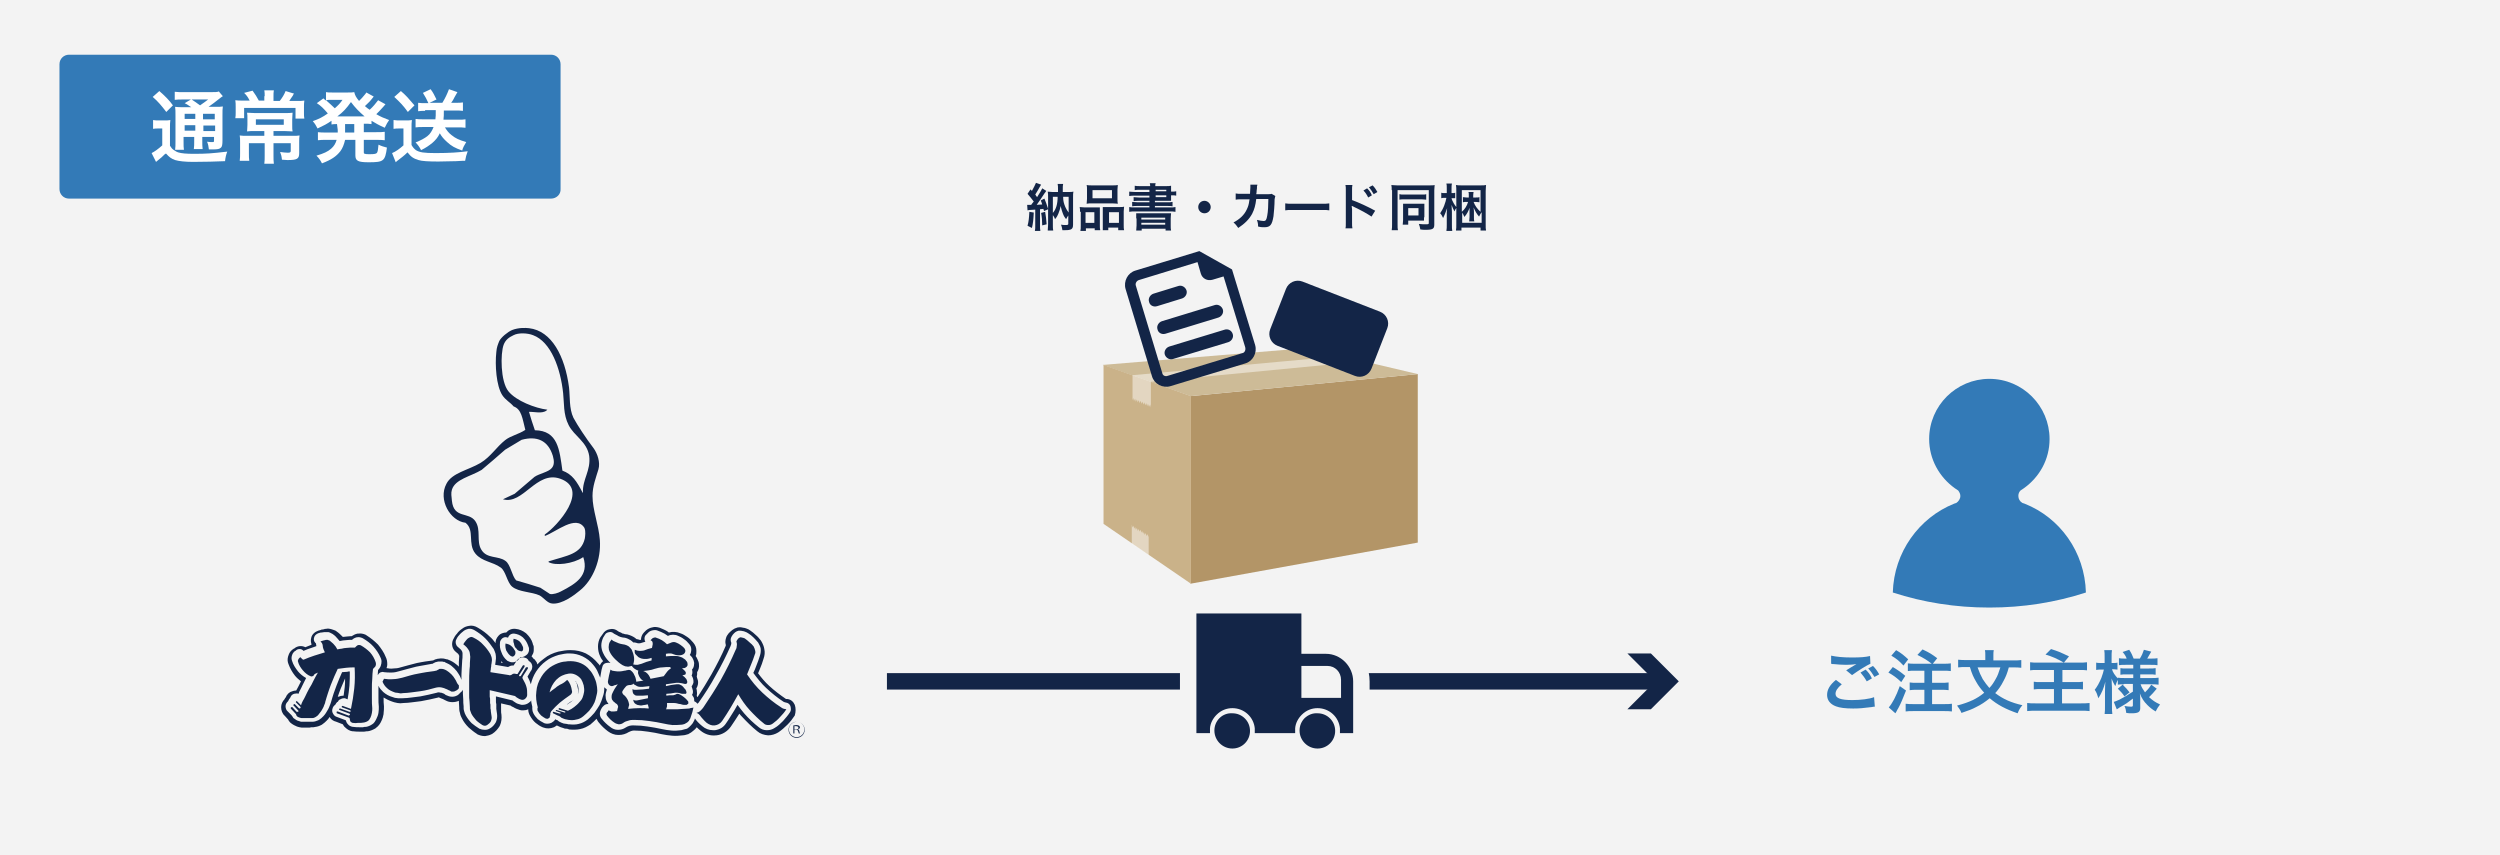 <?xml version="1.0" encoding="utf-8"?>
<!-- Generator: Adobe Illustrator 25.2.3, SVG Export Plug-In . SVG Version: 6.00 Build 0)  -->
<svg version="1.1" id="レイヤー_1" xmlns="http://www.w3.org/2000/svg" xmlns:xlink="http://www.w3.org/1999/xlink" x="0px"
	 y="0px" viewBox="0 0 681 233" style="enable-background:new 0 0 681 233;" xml:space="preserve">
<style type="text/css">
	.st0{fill:#F3F3F3;}
	.st1{fill:#B39567;}
	.st2{fill:#CDBB97;}
	.st3{fill:#CAB289;}
	.st4{opacity:0.47;fill:#FFFFFF;}
	.st5{fill:none;stroke:#132547;stroke-width:4.48;stroke-miterlimit:10;}
	.st6{fill:#132547;}
	.st7{fill:#F3F3F3;stroke:#F3F3F3;stroke-width:8.96;stroke-linecap:round;stroke-linejoin:round;stroke-miterlimit:10;}
	.st8{fill:#337AB7;}
	.st9{fill-rule:evenodd;clip-rule:evenodd;fill:#132547;}
	.st10{fill:#FFFFFF;}
</style>
<g>
	<rect x="0" y="0" class="st0" width="681" height="233"/>
	<g>
		<polygon class="st1" points="324.3,107.9 324.3,159 386.2,147.8 386.2,101.9 		"/>
		<polygon class="st2" points="386.2,101.9 356.1,94.8 300.4,99.4 324.3,107.9 		"/>
		<polygon class="st3" points="300.6,142.7 324.4,159 324.4,107.9 300.6,99.4 		"/>
		<polygon class="st4" points="313.5,104 371.6,98.4 365.3,97 308.5,102.2 308.5,109 308.7,108.4 308.9,109.2 309.2,108.6 
			309.4,109.4 309.7,108.8 309.9,109.6 310.2,109 310.4,109.8 310.7,109.2 311,110 311.2,109.4 311.5,110.2 311.7,109.6 312,110.4 
			312.2,109.8 312.5,110.6 312.7,110 313,110.8 313.3,110.2 313.5,111 		"/>
		<polygon class="st4" points="312.8,146.3 312.6,145.5 312.3,146 312.1,145.2 311.8,145.7 311.6,144.9 311.4,145.4 311.1,144.6 
			310.9,145.1 310.7,144.3 310.4,144.8 310.2,144.1 309.9,144.6 309.7,143.8 309.4,144.3 309.2,143.5 309,144 308.7,143.2 
			308.5,143.7 308.3,142.9 308.3,148.1 312.9,151.2 312.9,145.8 		"/>
	</g>
	<g>
		<g>
			<g>
				<g>
					<line class="st5" x1="241.6" y1="185.6" x2="452.2" y2="185.6"/>
					<g>
						<polygon class="st6" points="443.3,193.2 450.9,185.6 443.3,178 449.7,178 457.3,185.6 449.7,193.2 						"/>
					</g>
				</g>
			</g>
			<path class="st7" d="M325.9,167.1v32.6h3.7c0-0.2,0-1.1,0-1.3c0.1-1.4,0.8-2.7,1.8-3.7c1.2-1.2,2.7-1.8,4.3-1.8
				c3.2,0,5.8,2.4,6.1,5.5c0,0.2,0,1.1,0,1.3h11c0-0.2,0-1.1,0-1.3c0.1-1.4,0.8-2.7,1.8-3.7c1.2-1.2,2.7-1.8,4.3-1.8
				c3.2,0,5.8,2.4,6.1,5.5c0,0.2,0,1.1,0,1.3h3.6v-14.1c0-4.1-3.4-7.5-7.4-7.5h-6.7v-11H325.9z M354.6,181.4h7
				c2.1,0,3.7,1.7,3.7,3.8v4.9h-10.8V181.4z M355.4,195.6c-0.9,0.9-1.4,2.1-1.4,3.4c0,2.7,2.2,4.9,4.9,4.9c1.3,0,2.5-0.5,3.4-1.4
				c0.9-0.9,1.4-2.1,1.4-3.4c0-1.3-0.5-2.5-1.4-3.4c-0.9-0.9-2.1-1.4-3.4-1.4C357.6,194.2,356.4,194.7,355.4,195.6z M332.2,195.6
				c-0.9,0.9-1.4,2.1-1.4,3.4c0,2.7,2.2,4.9,4.9,4.9c1.3,0,2.5-0.5,3.4-1.4c0.9-0.9,1.4-2.1,1.4-3.4c0-1.3-0.5-2.5-1.4-3.4
				c-0.9-0.9-2.1-1.4-3.4-1.4C334.4,194.2,333.1,194.7,332.2,195.6z"/>
		</g>
		<path class="st6" d="M325.9,167.1v32.6h3.7c0-0.2,0-1.1,0-1.3c0.1-1.4,0.8-2.7,1.8-3.7c1.2-1.2,2.7-1.8,4.3-1.8
			c3.2,0,5.8,2.4,6.1,5.5c0,0.2,0,1.1,0,1.3h11c0-0.2,0-1.1,0-1.3c0.1-1.4,0.8-2.7,1.8-3.7c1.2-1.2,2.7-1.8,4.3-1.8
			c3.2,0,5.8,2.4,6.1,5.5c0,0.2,0,1.1,0,1.3h3.6v-14.1c0-4.1-3.4-7.5-7.4-7.5h-6.7v-11H325.9z M354.6,181.4h7c2.1,0,3.7,1.7,3.7,3.8
			v4.9h-10.8V181.4z M355.4,195.6c-0.9,0.9-1.4,2.1-1.4,3.4c0,2.7,2.2,4.9,4.9,4.9c1.3,0,2.5-0.5,3.4-1.4c0.9-0.9,1.4-2.1,1.4-3.4
			c0-1.3-0.5-2.5-1.4-3.4c-0.9-0.9-2.1-1.4-3.4-1.4C357.6,194.2,356.4,194.7,355.4,195.6z M332.2,195.6c-0.9,0.9-1.4,2.1-1.4,3.4
			c0,2.7,2.2,4.9,4.9,4.9c1.3,0,2.5-0.5,3.4-1.4c0.9-0.9,1.4-2.1,1.4-3.4c0-1.3-0.5-2.5-1.4-3.4c-0.9-0.9-2.1-1.4-3.4-1.4
			C334.4,194.2,333.1,194.7,332.2,195.6z"/>
	</g>
	<g>
		<path class="st8" d="M501.7,186.4c-1.2,1-1.7,1.8-1.7,2.6c0,1.2,1.4,1.7,4.6,1.7c2.2,0,4.7-0.3,5.9-0.8l0.2,2.6
			c-0.3,0-0.4,0-0.8,0.1c-2.3,0.3-3.5,0.4-5.1,0.4c-2.1,0-3.7-0.2-4.7-0.6c-1.6-0.6-2.4-1.7-2.4-3.1c0-1.4,0.7-2.7,2.4-4.1
			L501.7,186.4z M498.8,178.6c1.4,0.3,3.1,0.5,5.6,0.5c2.4,0,3.7-0.1,5-0.4l0.1,2.1c-1.1,0.5-3.2,1.8-5,3.1l-1.6-1.3
			c1-0.6,1.9-1.2,2.8-1.7c-0.8,0.1-1.6,0.2-2.8,0.2c-1,0-2.5-0.1-3.4-0.2c-0.4,0-0.4,0-0.7-0.1L498.8,178.6z M508.2,182.4
			c0.8,0.8,1.2,1.3,1.7,2.4l-1.4,0.8c-0.5-0.9-1.1-1.7-1.7-2.4L508.2,182.4z M510.6,184.4c-0.5-0.8-1-1.6-1.7-2.3l1.3-0.7
			c0.7,0.7,1.2,1.4,1.7,2.3L510.6,184.4z"/>
		<path class="st8" d="M515.6,181.7c1.5,0.9,2.2,1.4,3.4,2.4l-1.1,1.7c-1.4-1.3-2.1-1.8-3.5-2.6L515.6,181.7z M519.2,188.1
			c-0.9,2.3-1.4,3.5-2.1,4.8c-0.2,0.3-0.3,0.5-0.5,0.9c-0.1,0.2-0.1,0.2-0.3,0.5l-1.8-1.6c0.9-1,2-3,3-5.8L519.2,188.1z
			 M516.5,177.1c1.4,0.8,2.1,1.4,3.3,2.5l-1.3,1.7c-1.2-1.3-1.8-1.8-3.3-2.7L516.5,177.1z M526.2,180.8c-1.3-1-2.1-1.5-3.9-2.4
			l1.4-1.5c2.1,1,2.5,1.3,4,2.4l-1.2,1.5h2.8c1,0,1.5,0,2.1-0.1v2.1c-0.6-0.1-1.3-0.1-2.1-0.1h-3v3.3h2.4c0.8,0,1.5,0,2.1-0.1v2.1
			c-0.6-0.1-1.3-0.1-2.1-0.1h-2.4v3.9h3.2c0.9,0,1.7,0,2.2-0.1v2.1c-0.6-0.1-1.4-0.1-2.2-0.1h-8.2c-0.9,0-1.7,0-2.2,0.1v-2.1
			c0.6,0.1,1.4,0.1,2.2,0.1h2.9v-3.9h-1.9c-0.8,0-1.5,0-2.1,0.1v-2.1c0.5,0.1,1.2,0.1,2.1,0.1h1.9v-3.3h-2.4c-1,0-1.4,0-2.1,0.1
			v-2.1c0.6,0.1,1.2,0.1,2.1,0.1H526.2z"/>
		<path class="st8" d="M547.2,181.8c-0.5,1.8-0.8,2.5-1.5,3.8c-0.6,1.2-1.3,2.2-2.2,3.2c2.1,1.6,4.3,2.6,7.4,3.3
			c-0.6,0.7-0.9,1.2-1.3,2.2c-3.2-1.1-5.5-2.3-7.6-4.1c-1.1,0.9-2.4,1.8-3.7,2.4c-1.1,0.6-2.2,1-4,1.6c-0.3-0.8-0.7-1.3-1.2-2
			c3.4-0.9,5.5-1.9,7.4-3.5c-0.9-1-1.6-1.9-2.2-3c-0.7-1.2-1.1-2-1.7-4h-0.9c-0.9,0-1.6,0-2.3,0.1v-2.1c0.7,0.1,1.4,0.1,2.4,0.1h5
			v-1.3c0-0.6,0-1-0.1-1.4h2.4c-0.1,0.4-0.1,0.9-0.1,1.4v1.4h5.2c1,0,1.7,0,2.4-0.1v2.1c-0.7-0.1-1.3-0.1-2.3-0.1H547.2z
			 M538.7,181.8c0.5,1.4,0.8,2.1,1.4,3.2c0.6,0.9,1.1,1.6,1.8,2.4c0.7-0.7,1.2-1.5,1.7-2.4c0.6-1,0.8-1.7,1.3-3.2H538.7z"/>
		<path class="st8" d="M555.3,182.5c-1.3,0-1.8,0-2.3,0.1v-2.2c0.7,0.1,1.2,0.1,2.3,0.1h10.9c1,0,1.6,0,2.3-0.1v2.2
			c-0.6-0.1-1.2-0.1-2.3-0.1h-4.4v3.3h3.6c0.8,0,1.5,0,2-0.1v2.1c-0.6-0.1-1.1-0.1-2-0.1h-3.7v3.9h5c1,0,1.7,0,2.5-0.1v2.2
			c-0.8-0.1-1.4-0.1-2.4-0.1h-12c-1.1,0-1.7,0-2.6,0.1v-2.2c0.7,0.1,1.4,0.1,2.5,0.1h4.8v-3.9h-3.4c-1,0-1.5,0-2.1,0.1v-2.1
			c0.5,0.1,1,0.1,2,0.1h3.5v-3.3H555.3z M558.7,176.8c1.9,0.6,2.6,0.9,4.9,2l-1.4,1.7c-1.9-1.1-3.3-1.7-5-2.2L558.7,176.8z"/>
		<path class="st8" d="M578.6,186.4c-0.7,0-1.2,0-1.7,0.1v-1.3c-0.3,0.5-0.3,0.6-0.7,1.7c-0.4-0.7-0.7-1.2-1-2.1
			c0,1.1,0.1,2.1,0.1,2.6v4.8c0,1,0,1.7,0.1,2.3h-2.1c0.1-0.6,0.1-1.4,0.1-2.3v-3.9c0-1.4,0.1-2.3,0.1-2.6c-0.5,1.9-0.9,2.9-1.9,4.5
			c-0.3-1-0.5-1.6-1-2.3c0.7-0.9,1.2-1.8,1.8-3.2c0.4-1.1,0.5-1.5,0.7-2.3h-0.8c-0.6,0-0.9,0-1.3,0.1v-2c0.3,0.1,0.7,0.1,1.3,0.1h1
			v-1.5c0-1,0-1.5-0.1-2h2.1c-0.1,0.5-0.1,1.1-0.1,2v1.5h0.5c0.5,0,0.7,0,1.1-0.1v1.9c-0.4,0-0.7-0.1-1.1-0.1h-0.4
			c0.2,0.8,0.9,1.8,1.6,2.5v-0.2c0.5,0.1,1.1,0.1,1.9,0.1h2.3v-1h-1.7c-1,0-1.2,0-1.8,0.1v-1.8c0.5,0.1,0.8,0.1,1.7,0.1h1.8v-1H579
			c-0.9,0-1.2,0-1.8,0.1v-1.9c0.5,0.1,1,0.1,1.8,0.1h0.3c-0.2-0.6-0.5-1.1-1.1-1.8l1.8-0.6c0.6,0.9,0.9,1.6,1.2,2.4h1.7
			c0.6-1,0.8-1.5,1.1-2.4l2,0.5c-0.5,0.9-0.8,1.4-1.1,1.9h0.9c0.8,0,1.3,0,1.9-0.1v1.9c-0.6-0.1-1-0.1-1.9-0.1H583v1h2.3
			c0.9,0,1.3,0,1.9-0.1v1.8c-0.5-0.1-0.9-0.1-1.9-0.1H583v1h3c0.8,0,1.4,0,2-0.1v1.9c-0.6-0.1-1.3-0.1-2-0.1h-2.9
			c0.3,0.9,0.6,1.3,1.2,2.2c0.6-0.6,1.1-1.1,1.7-2.1l1.5,1.1c-0.8,1-1.3,1.5-2.1,2.3c1,0.9,1.7,1.4,3,2c-0.5,0.6-0.8,1.1-1.2,1.9
			c-1-0.6-1.6-1.1-2.3-1.8c-0.9-0.9-1.5-1.8-2-3.1c0.1,0.8,0.1,1,0.1,1.4v2.6c0,1.1-0.6,1.4-2.4,1.4c-0.3,0-0.8,0-1.4-0.1
			c-0.1-0.8-0.2-1.3-0.5-1.9c0.7,0.1,1.1,0.2,1.8,0.2c0.4,0,0.5-0.1,0.5-0.4v-1.8c-1.3,1-1.8,1.4-3.6,2.4c-0.2,0.1-0.5,0.4-0.8,0.5
			l-0.8-2c0.5-0.2,0.9-0.3,1.5-0.6c1.2-0.6,1.5-0.8,3.7-2.2v-2.1H578.6z M578.2,186.5c0.9,0.9,1.3,1.3,1.9,2.1l-1.4,1.1
			c-0.6-0.9-0.9-1.2-1.8-2.1L578.2,186.5z"/>
	</g>
	<g>
		<path class="st9" d="M163.4,147.1c-0.3-4.1-2-8.2-2-12c0-2.6,0.9-4.9,1.6-7.2c0.6-2-0.3-4.4-1.3-5.8c-2-2.6-4.5-6.4-5.5-8.3
			c-1.2-2.5-0.9-5.8-1.2-8.3c-1.1-8.4-4.7-15.4-10.9-16.1c-0.9-0.1-2.8-0.2-4.6,0.5c-1.2,0.5-3,2-3.5,3c-0.4,1-0.7,1.7-0.8,3
			c-0.4,3.6,0,9.2,1.6,11.7c0.9,1.4,2.2,2,3.1,3.1c2.2,0.8,2.4,3.3,3.2,6.4c-1.8,1.2-4,1.6-5.5,2.8c-2.4,1.9-3.9,4.5-6.7,6.2
			c-3.4,2-7.8,2.7-9.3,5.7c-2.3,4.3,1,10.1,5.2,10.6c2.6,2,0.5,5.7,2.7,8.4c1.8,2.2,4.7,2.2,6.9,3.8c1.4,1,1.7,4,3.1,5.2
			c1.8,1.5,5.4,1.4,7.5,2.4c1.1,0.6,2.1,2.1,3.4,2.2c2.7,0.3,6.2-2.4,7.5-3.5C161.6,158,163.8,152.3,163.4,147.1z M159.3,146.7
			c-1,4.3-4.8,4.6-9.8,6.2c0,0-0.1,0.1-0.1,0.2c1.9,1.1,6.7,0.5,9.4-1.3l0.1,0c1.6,5-2,7.2-6.1,9.3c-0.7,0.4-2.2,0.9-3,0.7
			c-0.9-0.6-1.7-1.1-2.6-1.7c-2.2-0.7-4.4-1.4-6.6-2c-1.2-1.3-1.5-4.3-2.9-5.3c-2-1.5-5.1-0.5-6.6-3.1c-1.4-2.3,0-5.3-1.6-7.7
			c-1.8-2.7-5.9-0.6-6.4-5.6c-0.1-1.2-0.3-2,0-3c0.9-2.9,5.1-3.6,8.1-5.4c2.1-1.8,4.3-3.6,6.4-5.5c1.5-0.9,3-1.8,4.5-2.7
			c4.1-1.1,7.2,0.1,8.5,4.4c0.4,1.4,0.4,2.5-0.3,3.3c-0.9,1.1-3.4,1.5-4.7,2.4c-1.8,1.5-3.6,3.1-5.4,4.6c-1.1,0.5-2.1,1-3.2,1.5
			c5.5,1.6,9.1-7.9,15.6-5.6c8.2,2.9-0.8,12.9-4.2,15.2l0,0.4c3.1-1.1,8.5-5.9,10.8-2.2C159.6,144.8,159.4,146,159.3,146.7z
			 M158.8,134.2l-0.1,0c-1.6-3.1-2.8-5-5.5-6c-0.8-5.7-1.2-10.9-7.5-11c-0.6-1.7-1.1-3.3-1.6-5c1.3-0.1,3.6,0.6,4.8-0.4
			c0.1-0.1,0.1-0.1,0.2-0.2c-3.3-0.4-8.5-2.4-10.6-5c-2.2-2.7-2.2-10.3-1.3-12.7c0.5-1.3,1.4-2,2.7-2.6c1.3-0.7,3.8-0.6,5.3,0
			c4.9,1.8,7.5,9.1,8.2,15.8c0.3,2.6,0,5.8,1.5,8.7c1.5,3,5,4.5,5.6,8.4C161,128.2,158.6,130.6,158.8,134.2z"/>
		<g>
			<g>
				<path class="st6" d="M216.5,192c-0.4-0.9-1.1-1.5-2.1-1.6c-0.1,0-0.1,0-0.2,0c0,0,0,0-0.1,0c-1.6-1.1-3.2-2.3-4.6-3.6
					c-1.1-1-2.1-2.2-3-3.4c0.2-0.4,0.3-0.8,0.5-1.2c0.4-0.9,0.7-1.8,1-2.8c0.3-0.8,0.4-1.7,0.2-2.6c-0.1-0.7-0.4-1.4-0.8-2.1
					c-0.1-0.1-0.1-0.2-0.2-0.3c-0.4-0.5-0.8-1-1.3-1.4c-0.5-0.5-1-0.9-1.6-1.3c-0.3-0.2-0.6-0.4-1-0.5c-0.3-0.1-0.5-0.2-0.8-0.2
					c-0.4-0.1-0.9-0.2-1.4-0.1c-0.1,0-0.2,0-0.4,0.1c-0.4,0.1-0.8,0.3-1.2,0.6c-0.4,0.3-0.7,0.6-1,0.9c-0.3,0.4-0.6,0.8-0.7,1.2
					c-0.2,0.6-0.3,1.3-0.1,1.9c0,0,0,0,0,0.1c0,0,0,0.1,0,0.1c0,0,0,0.1,0,0.1c-1.1,2.6-2.5,5.3-3.9,7.8c-1.2,2.1-2.5,4.2-3.8,6.2
					c-0.1-0.1-0.1-0.2-0.2-0.3c0.1-0.5,0.1-1,0-1.6c0-0.1,0-0.2-0.1-0.3c0-0.1,0-0.1,0-0.2c0.2-0.3,0.3-0.6,0.4-1
					c0.1-0.5,0.1-1-0.1-1.5c-0.1-0.2-0.1-0.4-0.2-0.7c0-0.2,0.1-0.4,0.1-0.6v-0.2c0-0.1,0-0.3,0-0.4c0.4-0.6,0.6-1.4,0.5-2.1
					c0-0.5-0.2-1-0.4-1.4c-0.1-0.3-0.3-0.6-0.5-0.9c0.2-0.4,0.2-0.9,0.2-1.4c0-0.9-0.3-1.6-0.9-2.3c-0.5-0.6-1-1.1-1.6-1.5
					c-0.6-0.4-1.2-0.8-1.9-1c-0.9-0.4-2.1-0.5-3.1-0.2c-0.1-0.1-0.3-0.2-0.4-0.3c-0.6-0.4-1.4-0.7-2.1-1c-0.7-0.2-1.4-0.3-2-0.1
					c-0.6,0.1-1.2,0.4-1.7,0.8c0,0-0.1,0.1-0.1,0.1l-0.5,0.5c-0.5,0.5-0.8,1.3-0.8,2c-0.1,0-0.2,0-0.3,0c0,0-0.1,0-0.1,0
					c-0.3-0.1-0.5-0.2-0.8-0.2c-0.2-0.1-0.3-0.3-0.5-0.4c-0.6-0.4-1.3-0.7-2.1-0.9c-0.1,0-0.1,0-0.2,0c-0.3,0-0.5-0.1-0.8-0.2
					c0,0-0.1,0-0.1,0c-0.1,0-0.3-0.1-0.4-0.2c-0.1,0-0.1-0.1-0.2-0.1c-0.2-0.1-0.3-0.1-0.5-0.2c-0.1-0.1-0.2-0.1-0.3-0.2
					c-0.6-0.5-1.4-0.7-2.2-0.5c-0.8,0.1-1.5,0.6-1.9,1.3l-0.5,0.7c0,0,0,0.1-0.1,0.1c-0.5,0.8-0.7,1.8-0.7,2.6c0,1,0.2,1.9,0.6,2.7
					c0.2,0.5,0.5,0.9,0.8,1.3c-0.4,0.3-0.7,0.7-0.9,1.2c-0.1-0.2-0.3-0.4-0.5-0.6c-0.9-1.1-2-2-3.3-2.7c-1.3-0.6-2.6-0.9-4.1-0.9
					c-0.6,0-1.2,0-1.7,0.1c-0.5,0.1-1.1,0.2-1.7,0.3c-1.5,0.4-2.8,1-3.9,1.9c-0.7,0.5-1.3,1-1.8,1.6c-0.1-0.2-0.1-0.4-0.2-0.6
					c-0.2-0.3-0.4-0.5-0.5-0.7c-0.1-0.1-0.2-0.2-0.4-0.3c-0.1-0.2-0.3-0.4-0.5-0.6c0.3-0.5,0.6-1,0.6-1.6c0-0.1,0-0.2,0-0.3
					c0-0.2,0-0.3,0-0.4c0-0.3,0-0.5-0.1-0.7l-0.1-0.2c0-0.1-0.1-0.2-0.1-0.4c-0.3-1-0.9-1.8-1.6-2.5c-0.1-0.1-0.1-0.1-0.2-0.2
					c-0.9-0.7-1.8-1.1-2.9-1.2c-1-0.1-1.9,0.3-2.5,1c-0.6,0-1.2,0.2-1.7,0.5c-0.6,0.5-1.1,1.2-1.2,2c0,0.1,0,0.3,0,0.4
					c-0.5-0.7-1-1.3-1.6-1.8c-0.9-0.9-2-1.7-3.2-2.4c-0.8-0.5-1.7-0.7-2.5-0.5c-0.6,0.1-1.2,0.3-1.7,0.7c-0.6,0.4-1.1,0.8-1.5,1.4
					c-0.5,0.5-0.8,1.1-1.1,1.7c-0.5,1.2-0.2,2.5,0.8,3.3c0.2,0.2,0.4,0.3,0.6,0.5c0.1,0.1,0.1,0.2,0.2,0.3c0,0.1,0,0.1,0.1,0.2
					c0,0.1,0,0.1,0,0.2c0,0.6-0.1,1.1-0.1,1.5c0,0.1,0,0.1,0,0.2l0,1.1c-0.3-0.3-0.5-0.5-0.8-0.7c-0.6-0.5-1.3-0.9-2.1-1.2
					c-0.1-0.1-0.3-0.1-0.4-0.1c-0.1,0-0.2-0.1-0.4-0.1c-0.1,0-0.3-0.1-0.4-0.1c-0.3,0-0.7-0.1-1.2,0c-0.4,0-0.7,0.1-1,0.2
					c0,0-0.1,0-0.1,0c-0.2,0.1-0.4,0.2-0.6,0.3c-0.7,0.1-1.5,0.2-2.2,0.3c-0.8,0.1-1.5,0.3-2.2,0.4c-0.8,0.2-1.6,0.4-2.3,0.6
					c-0.7,0.2-1.5,0.4-2.2,0.6c-0.6,0.2-1.3,0.3-2,0.3c-0.6,0.1-1.2,0-1.8-0.1c0.1-0.3,0.2-0.6,0.2-0.9c0-0.1,0-0.1,0-0.2
					c0-0.7-0.1-1.3-0.4-1.9c-0.5-1.3-1.3-2.4-2.1-3.4c0,0,0,0-0.1-0.1c-0.9-0.9-1.9-1.7-3-2.4c-0.1-0.1-0.2-0.1-0.3-0.2
					c-0.7-0.3-1.3-0.4-2-0.3c-0.1,0-0.2,0-0.2,0c-0.6,0.1-1.1,0.4-1.6,0.7c-0.1,0-0.1,0-0.2,0c0,0-0.1,0-0.1,0l-1.1,0.1
					c-0.3,0-0.6,0.1-1,0.1c0,0-0.1-0.1-0.1-0.1c-0.5-0.5-1-1-1.6-1.4c-0.2-0.2-0.5-0.3-0.8-0.4c-0.1,0-0.2-0.1-0.3-0.1
					c-0.2-0.1-0.4-0.1-0.7-0.2c-0.4-0.1-0.7-0.1-1.1,0c-0.2,0-0.4,0-0.5,0.1c-0.2,0-0.3,0.1-0.6,0.1c-0.1,0-0.2,0-0.3,0.1l-0.7,0.2
					c-0.9,0.3-1.7,1-1.9,1.9c-0.2,0.7-0.1,1.3,0.1,1.9c-0.1,0-0.1,0-0.2,0.1c-0.5,0.2-1,0.4-1.5,0.6c-1-0.5-2.2-0.4-3.1,0.4l-0.1,0
					c-0.1,0.1-0.2,0.2-0.4,0.3c-0.1,0.1-0.3,0.3-0.4,0.4c-0.4,0.5-0.6,1-0.7,1.4c-0.2,0.7-0.2,1.4,0.1,2.1c0.4,1.1,1,2.2,1.8,3.2
					c0.5,0.6,1,1,1.6,1.5l-0.3,0.6c-0.3,0.6-0.6,1.2-1,1.9c-0.6,0-1.1,0.2-1.6,0.4c-0.3,0.2-0.6,0.4-0.8,0.7
					c-0.2,0.2-0.3,0.4-0.4,0.7c0,0,0,0,0,0c-0.2,0.2-0.3,0.4-0.4,0.6c-0.5,0.5-0.9,1.3-0.9,2.1c0,0.9,0.3,1.8,1,2.4l0.9,1
					c0,0.1,0.1,0.1,0.1,0.2c0.2,0.3,0.4,0.6,0.7,0.8c0.5,0.4,1.1,0.7,1.6,0.9c0.2,0.1,0.4,0.1,0.7,0.2c0.2,0,0.4,0.1,0.6,0.1l0.5,0
					c0.2,0,0.3,0,0.5,0c0,0,0.1,0,0.1,0c0,0,0.1,0,0.1,0l0.3,0l0.2,0c0.1,0,0.1,0,0.2,0c0.2,0,0.4,0,0.7-0.1l0.5,0c0,0,0.1,0,0.1,0
					c0.7-0.1,1.3-0.2,1.9-0.5c0.1-0.1,0.3-0.1,0.4-0.2c0.6-0.4,1-0.8,1.4-1.2c0,0,0-0.1,0.1-0.1c0.2-0.2,0.4-0.5,0.6-0.8
					c0,0,0,0,0,0c0.4,0.7,1,1.1,1.8,1.3l1.8,0.7c0.2,0.3,0.3,0.6,0.6,0.8c0,0,0.1,0.1,0.1,0.1c0.5,0.5,1.2,0.9,1.9,1
					c0.1,0,0.2,0,0.2,0c0.7,0.1,1.3,0.1,1.9,0.1c0.1,0,0.2,0,0.2,0l0.7,0c0.1,0,0.2,0,0.2,0c0.2,0,0.5-0.1,0.7-0.1
					c0.1,0,0.2,0,0.3,0c0.7-0.1,1.4-0.4,2.1-0.8c0,0,0.1-0.1,0.1-0.1c0.7-0.5,1.2-1.2,1.5-1.9c0.3-0.6,0.5-1.3,0.6-1.9
					c0-0.1,0-0.1,0-0.2c0.1-0.7,0.1-1.3,0.1-1.8c0,0,0-0.1,0-0.1c-0.1-0.7-0.1-1.5-0.1-2.4c0.7,0.4,1.4,0.8,2.3,1.1l0.6,0.2
					c0.3,0.1,0.6,0.1,0.9,0.2c0.5,0.1,1,0.1,1.6,0c0.8,0,1.6-0.1,2.4-0.2c0.8-0.1,1.6-0.2,2.4-0.3c1.6-0.3,3.1-0.6,4.7-1
					c0.2-0.1,0.2,0,0.2,0c0,0,0.1,0,0.1,0c0,0,0.1,0,0.1,0.1c0.1,0,0.2,0.1,0.3,0.1c0.1,0.1,0.3,0.1,0.5,0.2l0.2,0.1
					c0.1,0,0.1,0.1,0.2,0.1c0.2,0.1,0.3,0.2,0.4,0.2c1,0.6,2.5,0.6,3.6,0.1l0,0.1c0,0.5,0.1,1.1,0.1,1.8c0,0.1,0,0.2,0,0.3
					c0,0.4,0.1,0.8,0.2,1.1c0.1,0.6,0.3,1.1,0.6,1.6c0.4,0.8,1,1.6,1.7,2.3c0,0,0,0,0.1,0.1c0.7,0.6,1.4,1.2,2.2,1.7
					c0,0,0.1,0.1,0.1,0.1c0.6,0.3,1.3,0.5,1.9,0.5c0.1,0,0.2,0,0.3,0c0.6-0.1,1.1-0.2,1.7-0.5c0.1,0,0.1-0.1,0.2-0.1
					c0.9-0.6,1.5-1.3,2-2.1c0,0,0-0.1,0.1-0.2c0.4-0.9,0.5-1.9,0.4-2.9c-0.1-0.4-0.1-0.8-0.1-1.3c0-0.2,0-0.4,0-0.6
					c0-0.2,0-0.4,0-0.7c0-0.2,0-0.4,0-0.5l2.6,0.6c0.2,0.2,0.4,0.3,0.7,0.4c0.6,0.4,1.2,0.6,1.8,0.8c0.3,0.1,0.6,0.1,0.9,0.1
					c0.5,0,1-0.1,1.4-0.3c0,0,0,0.1,0,0.1c0,0.6,0.2,1.2,0.5,1.7c0.4,0.7,0.9,1.4,1.5,1.9c0.6,0.5,1.2,0.9,1.9,1.2
					c0.1,0,0.2,0.1,0.3,0.1c0.8,0.3,1.8,0.3,2.8-0.1c0.2-0.1,0.3-0.2,0.5-0.3c0.1-0.1,0.2-0.1,0.3-0.2c0.1,0.1,0.2,0.1,0.4,0.2
					c0.4,0.2,0.8,0.4,1.3,0.5c0.1,0,0.1,0,0.2,0.1c0.3,0.1,0.5,0.1,0.8,0.1c0.1,0,0.2,0,0.3,0.1c0.1,0,0.2,0,0.3,0.1
					c1.1,0.1,2.1,0.1,3-0.1c1.1-0.2,2-0.7,2.9-1.3c0,0,0.1,0,0.1-0.1c0.5-0.4,1-0.9,1.5-1.4c0.2,0.4,0.4,0.8,0.7,1.1
					c0.3,0.4,0.7,0.8,1.1,1.2c0.4,0.4,0.8,0.7,1.3,1.1c0.8,0.6,1.8,1,2.8,1c0,0,0.1,0,0.2,0c1,0,1.9-0.3,2.7-0.8
					c0.2-0.1,0.5-0.2,0.7-0.3c0,0,0.1,0,0.1,0c0.2-0.1,0.4-0.1,0.6-0.1l0.1,0c1.2,0,2.5,0.1,3.7,0.3c1.3,0.2,2.6,0.4,3.8,0.7
					c0.9,0.2,1.8,0.3,2.8,0.4c1,0.1,2,0,2.9-0.1c0.5,0,1-0.2,1.4-0.3c0.1,0,0.1,0,0.2-0.1c0.4-0.2,0.9-0.5,1.2-0.8
					c0.4-0.3,0.7-0.6,1-1c0.3,0.3,0.6,0.6,1,0.9c1.2,1,2.7,1.5,4.3,1.3c0,0,0.1,0,0.1,0c1.6-0.2,3-1.1,3.9-2.4
					c0.8-1.1,1.5-2.3,2.3-3.5c0.2,0.3,0.5,0.6,0.7,0.8c1.3,1.4,2.7,2.8,4.2,4c0.8,0.7,1.8,1,2.9,1.1c0,0,0.1,0,0.1,0
					c0.9,0,1.9-0.3,2.7-0.8c0.9-0.6,1.7-1.3,2.5-2.1c0.8-0.8,1.4-1.6,2-2.5C216.8,193.9,216.8,192.9,216.5,192z M136.2,175
					c0-0.4,0.3-0.8,0.6-1.1c0.4-0.3,0.8-0.4,1.2-0.3c0.1,0,0.3,0.1,0.4,0.1c0.2-0.7,0.9-1.2,1.7-1.1c0.8,0.1,1.6,0.4,2.3,1
					c0,0,0.1,0.1,0.1,0.1c0.6,0.6,1,1.2,1.3,2c0,0.1,0,0.1,0.1,0.2c0,0.2,0,0.2,0.1,0.3c0,0.1,0.1,0.3,0.1,0.4c0,0.1,0,0.2,0,0.4v0
					c0,0.1,0,0.1,0,0.2c-0.1,0.5-0.3,1-0.8,1.3c-0.4,0.3-0.8,0.5-1.3,0.5c-0.1,0-0.2,0-0.3,0c0,0.1-0.1,0.1-0.1,0.2
					c-0.1,0.1-0.2,0.3-0.3,0.4c-0.1,0.1-0.2,0.2-0.3,0.3c-0.3,0.2-0.5,0.3-0.7,0.4c-0.2,0.1-0.5,0.1-0.7,0.1c-0.2,0-0.5,0-0.7-0.1
					c-0.2-0.1-0.5-0.2-0.7-0.3c0,0-0.1-0.1-0.1-0.1c-0.7-0.6-1.2-1.3-1.5-2.2C136.2,176.8,136.1,176,136.2,175z M137,180.6l-0.5-0.1
					c0-0.1,0-0.3,0-0.4C136.7,180.3,136.8,180.4,137,180.6z M215.2,194c-0.5,0.8-1.2,1.6-1.9,2.4c-0.7,0.7-1.4,1.4-2.3,1.9
					c-0.6,0.4-1.3,0.6-2,0.6c0,0-0.1,0-0.2,0c-0.8,0-1.5-0.3-2.1-0.8c-1.4-1.1-2.8-2.4-4-3.8c-0.6-0.7-1.2-1.5-1.8-2.3
					c-0.3,0.5-0.6,1-0.8,1.4c-0.8,1.2-1.5,2.5-2.3,3.6c-0.7,1.1-1.7,1.7-3,1.9c-0.2,0-0.4,0-0.6,0c-1.1,0-2.1-0.4-2.9-1.1
					c-0.4-0.3-0.8-0.7-1.2-1.1c-0.3-0.3-0.6-0.7-0.8-1c0,0,0,0,0,0c-0.1,0.5-0.4,0.9-0.6,1.3c-0.2,0.3-0.6,0.7-0.9,1
					c-0.3,0.3-0.6,0.5-1,0.6c0,0-0.1,0-0.1,0c-0.4,0.1-0.8,0.2-1.1,0.3c-0.9,0.1-1.8,0.2-2.7,0.1c-0.9-0.1-1.8-0.2-2.6-0.4
					c-1.3-0.3-2.6-0.5-3.9-0.7c-1.2-0.2-2.5-0.3-3.8-0.3l-0.1,0c-0.3,0-0.6,0-1,0.1c-0.4,0.1-0.8,0.3-1.1,0.5
					c-0.6,0.4-1.3,0.6-2,0.6c0,0-0.1,0-0.1,0c-0.8,0-1.5-0.3-2.1-0.8c-0.4-0.3-0.8-0.6-1.2-1c-0.4-0.4-0.7-0.7-1-1.1
					c-0.4-0.4-0.6-0.9-0.6-1.5c0-0.5,0.2-1,0.5-1.5l0.2-0.3c0.2-0.2,0.3-0.3,0.4-0.4c0.3-0.3,0.8-0.5,1.3-0.4
					c-0.1-0.1-0.2-0.2-0.2-0.3c0,0,0-0.1-0.1-0.1c-0.3-0.5-0.5-0.9-0.5-1.5c-0.1-0.6,0-1.1,0.2-1.7c0-0.1,0.1-0.2,0.1-0.4
					c0,0-0.1,0-0.1-0.1c-0.2-0.1-0.4-0.3-0.6-0.5c0,0.2,0,0.3,0,0.5c0,0.6-0.1,1.3-0.4,2.1c-0.1,0.4-0.3,0.9-0.4,1.2
					c-0.1,0.3-0.3,0.6-0.4,0.9l-0.1,0.2c-0.2,0.4-0.9,1.4-1.4,2.1c-0.7,0.8-1.2,1.3-1.8,1.8c-0.8,0.6-1.6,1-2.5,1.2
					c-0.7,0.2-1.6,0.2-2.6,0.1c-0.1,0-0.1,0-0.2,0c-0.1,0-0.3-0.1-0.4-0.1c-0.3,0-0.5-0.1-0.7-0.1c0,0-0.1,0-0.1,0
					c-0.4-0.1-0.8-0.3-1.2-0.5c-0.2-0.1-0.3-0.2-0.4-0.3c0,0-0.1-0.1-0.1-0.1c-0.1,0-0.2-0.1-0.3-0.1c-0.1,0-0.1,0-0.2-0.1l-0.1-0.1
					c-0.1,0.1-0.2,0.3-0.3,0.4c-0.1,0.1-0.3,0.3-0.5,0.4c-0.1,0.1-0.2,0.1-0.3,0.2c-0.7,0.3-1.4,0.3-1.9,0.1c-0.1,0-0.1,0-0.2-0.1
					c-0.6-0.3-1.1-0.6-1.6-1c-0.5-0.5-0.9-1-1.2-1.6c-0.2-0.4-0.3-0.8-0.3-1.2c0-0.2,0-0.4,0-0.6c-0.1-0.6-0.3-1.1-0.3-1.7
					c-0.1,0.2-0.3,0.4-0.5,0.5c0,0-0.1,0.1-0.1,0.1c-0.5,0.4-1.1,0.6-1.8,0.6c-0.2,0-0.4,0-0.6-0.1c-0.5-0.1-1-0.3-1.4-0.6
					c-0.3-0.2-0.5-0.3-0.7-0.5l-4.5-1.1c0,0.2,0,0.4,0,0.6c0,0.2,0,0.5,0,0.8c0,0.2,0,0.4,0.1,0.7c0,0.3,0,0.6,0,0.7
					c0,0.2,0,0.4,0,0.6c0.1,0.5,0.1,0.9,0.2,1.4c0.1,0.7,0,1.5-0.3,2.2c-0.4,0.7-0.9,1.3-1.6,1.7c-0.5,0.3-0.9,0.4-1.3,0.4
					c-0.1,0-0.1,0-0.2,0c-0.5,0-0.9-0.1-1.4-0.3c-0.8-0.5-1.5-1-2.1-1.5c-0.7-0.7-1.2-1.4-1.6-2.1c-0.2-0.4-0.4-0.8-0.5-1.3
					c-0.1-0.3-0.1-0.6-0.1-0.9c0-0.1,0-0.2,0-0.3c-0.1-0.7-0.1-1.2-0.1-1.8l-0.1-1.7c0-0.3,0-0.7,0-1c-0.1,0.2-0.3,0.5-0.5,0.6
					c0,0-0.2,0.2-0.4,0.4c0,0-0.1,0.1-0.1,0.1l-0.1,0.1c0,0-0.1,0-0.1,0.1c-0.1,0.1-0.2,0.2-0.3,0.2c-0.8,0.5-1.9,0.5-2.7,0.1
					c-0.1,0-0.2-0.1-0.5-0.2c0,0-0.1,0-0.1-0.1l-0.3-0.2c-0.2-0.1-0.4-0.2-0.5-0.2c-0.1-0.1-0.3-0.1-0.4-0.1
					c-0.4-0.1-0.5-0.1-0.5-0.1l-0.1,0c-0.1,0-0.3,0-0.5,0.1c-1.5,0.4-3,0.7-4.5,1c-0.8,0.1-1.6,0.2-2.4,0.3
					c-0.8,0.1-1.6,0.2-2.4,0.2c-0.3,0-0.9,0-1.3,0c-0.2,0-0.5-0.1-0.8-0.1l-0.6-0.2c-1.1-0.3-1.9-0.8-2.6-1.4c-0.5-0.5-1-1-1.3-1.7
					c0,0.2,0,0.3,0,0.5c0,0.5,0,0.9,0,1.3c0,0.5,0,0.9,0,1.3c0,0,0,0.1,0,0.1c0,0.9,0,1.8,0.1,2.5c0,0.5,0,1.1-0.1,1.7
					c-0.1,0.6-0.3,1.1-0.6,1.7c-0.3,0.6-0.6,1.1-1.1,1.4c-0.6,0.4-1.1,0.6-1.7,0.7c0,0-0.1,0-0.1,0c-0.2,0-0.5,0-0.7,0.1
					c0,0-0.1,0-0.1,0l-0.7,0c-0.1,0-0.1,0-0.2,0c-0.5,0-1.1,0-1.7-0.1c0,0-0.1,0-0.1,0c-0.5-0.1-1-0.3-1.3-0.7
					c-0.3-0.3-0.5-0.7-0.6-1.1l-2.4-0.9c-0.4-0.1-0.8-0.4-1-0.8c-0.3-0.4-0.4-1-0.2-1.5c0.1-0.4,0.3-0.7,0.7-1c0,0,0-0.1,0.1-0.1
					c0.1-0.2,0.2-0.4,0.4-0.6c0.1-0.1,0.1-0.1,0.2-0.1c0,0,0-0.1,0.1-0.1c0.1-0.3,0.3-0.5,0.6-0.6c0.1,0,0.2-0.1,0.2-0.1
					c0.2-0.1,0.5-0.2,0.8-0.2c0,0,0.1,0,0.1,0c0.1,0,0.3,0,0.4,0.1l0.5,0.2c0.2-1.2,0.4-2.4,0.5-3.7c0.1-1.3,0.1-2.6,0.1-3.9
					c-0.2,0-0.5,0-0.7,0.1c-0.5,0-0.9,0.1-1.4,0.1c-0.5,1.1-1,2.3-1.5,3.6c-0.3,0.7-0.5,1.5-0.8,2.2c-0.2,0.7-0.5,1.5-0.7,2.3
					c-0.1,0.3-0.2,0.7-0.4,1.1c-0.1,0.2-0.2,0.6-0.4,0.9c-0.4,0.7-0.8,1.4-1.3,1.9c-0.4,0.4-0.7,0.7-1.2,1c-0.1,0-0.1,0.1-0.2,0.1
					c-0.5,0.2-1,0.4-1.5,0.4l-0.6,0c-0.2,0-0.4,0-0.6,0c0,0-0.1,0-0.1,0l-0.2,0l-0.3,0l-0.2,0c0,0-0.1,0-0.1,0c-0.1,0-0.2,0-0.3,0
					l-0.5,0c-0.1,0-0.2,0-0.3,0c-0.2-0.1-0.4-0.1-0.6-0.2c-0.5-0.1-0.9-0.4-1.3-0.7c-0.2-0.1-0.3-0.3-0.4-0.5c0,0,0-0.1-0.1-0.1
					c-0.1-0.1-0.1-0.1-0.1-0.2l-1.1-1.1c-0.4-0.3-0.6-0.9-0.6-1.4c0-0.5,0.2-0.9,0.6-1.3c0,0,0.1-0.1,0.1-0.1
					c0.1-0.2,0.2-0.4,0.3-0.6c0,0,0.1-0.1,0.1-0.1c0,0,0.1-0.1,0.1-0.1c0.1-0.2,0.2-0.4,0.3-0.6c0.1-0.2,0.3-0.3,0.4-0.4
					c0.3-0.2,0.7-0.3,1.1-0.3c0.2,0,0.4,0,0.5,0.1c0.1-0.2,0.2-0.3,0.2-0.5c0.4-0.8,0.8-1.5,1.1-2.2l0.8-1.6
					c-0.9-0.5-1.6-1.1-2.2-1.8c-0.7-0.9-1.3-1.8-1.6-2.8c-0.2-0.5-0.2-0.9-0.1-1.4c0.1-0.3,0.2-0.7,0.5-1c0.1-0.1,0.1-0.2,0.2-0.2
					c0.1-0.1,0.2-0.2,0.3-0.2l0.1-0.1c0.3-0.3,0.7-0.4,1.1-0.4c0.4,0,0.7,0.2,1,0.5c0.7-0.3,1.4-0.6,2.1-0.8c0.5-0.2,1-0.3,1.4-0.5
					c0-0.2-0.1-0.4-0.1-0.6c0,0,0-0.1,0-0.1c-0.1-0.1-0.1-0.1-0.2-0.2c-0.4-0.4-0.5-1-0.3-1.5c0.1-0.5,0.6-0.9,1.1-1.1l0.7-0.2
					c0.1,0,0.1,0,0.2,0c0.3,0,0.5-0.1,0.7-0.1c0.1,0,0.2,0,0.3,0c0.3,0,0.5,0,0.8,0c0.1,0,0.3,0,0.4,0.1c0.2,0.1,0.3,0.1,0.4,0.2
					c0.2,0.1,0.3,0.1,0.4,0.2c0.6,0.4,1,0.8,1.4,1.3c0.2,0.2,0.3,0.4,0.5,0.6c0.1,0,0.1,0,0.2,0c0.5-0.1,1-0.2,1.4-0.2l1.1-0.1
					c0.2,0,0.4,0,0.7,0l0,0c0.4-0.4,0.9-0.6,1.3-0.7c0,0,0.1,0,0.1,0c0.5-0.1,0.9,0,1.4,0.2c0.1,0,0.1,0.1,0.2,0.1
					c1,0.6,2,1.3,2.8,2.2c0.8,0.9,1.5,1.9,2,3.1c0.2,0.4,0.3,0.9,0.2,1.4c0,0,0,0.1,0,0.1c-0.1,0.5-0.2,0.9-0.5,1.3
					c-0.1,0.2-0.2,0.3-0.4,0.5c0,0.4-0.1,0.9-0.1,1.4l0.1-0.1c0.3-0.6,1-0.9,1.6-0.7c0.6,0.1,1.4,0.1,2.1,0.1c0.8,0,1.5-0.2,2.2-0.4
					c0.7-0.2,1.4-0.4,2.2-0.6c0.7-0.2,1.5-0.4,2.3-0.6c0.7-0.1,1.4-0.3,2.2-0.4c0.7-0.1,1.5-0.3,2.2-0.4c0,0,0.1,0,0.1,0
					c0,0,0,0,0,0c0,0,0,0,0,0c0,0,0.1,0,0.1-0.1c0.2-0.1,0.4-0.2,0.6-0.3c0.3-0.1,0.5-0.1,0.8-0.2c0.4,0,0.7,0,0.9,0
					c0.1,0,0.2,0,0.2,0c0.2,0.1,0.3,0.1,0.5,0.1c0.1,0,0.2,0,0.2,0.1c0.7,0.3,1.3,0.6,1.8,1c0.5,0.4,1,0.9,1.4,1.4
					c0.4,0.6,0.7,1,0.9,1.4c0.1,0.3,0.3,0.6,0.4,1c0-1,0-2.1,0.1-3.4l0.1-1.7c0,0,0-0.1,0-0.1c0.1-0.5,0.1-1.1,0.1-1.7
					c0-0.1,0-0.2,0-0.4c0-0.2-0.1-0.3-0.1-0.4c-0.1-0.2-0.2-0.4-0.4-0.6c-0.3-0.2-0.5-0.5-0.8-0.7c-0.5-0.4-0.7-1.2-0.5-1.8
					c0.2-0.5,0.5-1,0.9-1.4c0.3-0.4,0.8-0.8,1.3-1.2c0.3-0.2,0.7-0.4,1.2-0.5c0.6-0.1,1.2,0.1,1.7,0.4c1,0.6,2,1.3,2.9,2.2
					c0.9,0.9,1.6,1.9,2.3,2.9c0.2,0.5,0.4,0.9,0.5,1.3c0.1,0.5,0.1,0.9,0.1,1.3c0,0.3-0.1,0.6-0.1,0.9c0,0.2-0.1,0.5-0.1,0.7l0,0.1
					l3.5,0.6c0.4-0.2,0.7-0.4,1.1-0.4c0.1,0,0.3,0,0.4,0l0.9-1.4c0.1-0.1,0.1-0.2,0.2-0.2c0.2-0.2,0.3-0.3,0.5-0.4
					c0.5-0.3,1-0.3,1.6-0.1c0.1,0,0.2,0.1,0.3,0.1c0.3,0.2,0.5,0.4,0.6,0.7c0.1,0.1,0.3,0.2,0.4,0.3c0.2,0.2,0.3,0.3,0.4,0.5
					c0.1,0.2,0.2,0.5,0.2,0.8c0,0.3-0.1,0.6-0.2,0.9c0,0.1,0,0.1-0.1,0.1l-1,1.7c0.4,0.7,0.7,1.4,0.9,2.1c0.3-1.2,0.7-2.3,1.4-3.4
					c0.7-1.1,1.6-2.1,2.7-2.9c1-0.8,2.2-1.3,3.5-1.7c0.5-0.1,1.1-0.2,1.5-0.3c0.5-0.1,1-0.1,1.5-0.1c1.3,0,2.4,0.3,3.5,0.8
					c1.2,0.6,2.1,1.3,2.9,2.3c0.5,0.6,1,1.3,1.3,2.1c0.2,0.5,0.4,0.9,0.6,1.4c0.1-0.4,0.1-0.8,0.2-1.2c0.1-0.6,0.2-1.2,0.4-1.8
					c0.1-0.5,0.5-0.9,1-1c0.4-0.1,0.8-0.1,1.2,0c-0.1-0.1-0.2-0.2-0.3-0.3c-0.7-0.7-1.3-1.5-1.7-2.4c-0.3-0.6-0.5-1.4-0.5-2.1
					c0-0.7,0.2-1.4,0.5-2.1l0.5-0.8c0.2-0.4,0.6-0.6,1.1-0.7c0.4-0.1,0.9,0,1.2,0.3c0.1,0.1,0.3,0.2,0.5,0.3
					c0.2,0.1,0.4,0.2,0.6,0.3c0,0,0.1,0,0.1,0.1c0.2,0.1,0.5,0.2,0.7,0.3c0.4,0.1,0.7,0.2,1,0.2c0,0,0.1,0,0.1,0
					c0.6,0.1,1.2,0.4,1.7,0.7c0.3,0.2,0.5,0.4,0.7,0.6c0.3,0,0.5,0,0.8,0.1c0.5,0.2,1,0.2,1.5,0c0.3-0.1,0.7-0.2,1-0.3c0,0,0,0,0,0
					c-0.1-0.2-0.2-0.3-0.2-0.5c-0.1-0.5,0-1.1,0.4-1.4l0.5-0.5c0,0,0,0,0.1-0.1c0.3-0.3,0.7-0.5,1.2-0.6c0.5-0.1,1-0.1,1.4,0.1
					c0.6,0.2,1.2,0.5,1.8,0.8c0.3,0.2,0.6,0.4,0.9,0.6l0.1,0c0.8-0.4,1.9-0.4,2.7,0c0.5,0.2,1.1,0.5,1.6,0.9c0.5,0.3,1,0.8,1.4,1.3
					c0.4,0.4,0.6,1,0.6,1.5c0,0.5-0.1,1.1-0.4,1.5c0,0,0,0,0,0c0.1,0.1,0.3,0.3,0.4,0.4c0.2,0.2,0.4,0.5,0.5,0.8
					c0.2,0.3,0.2,0.7,0.3,1c0,0.5-0.1,1-0.3,1.4c-0.1,0.1-0.2,0.3-0.3,0.4c0.1,0.2,0.1,0.5,0.1,0.7v0.2c0,0.2-0.1,0.5-0.2,0.7
					c0.2,0.3,0.3,0.6,0.4,0.9c0.1,0.3,0.1,0.6,0.1,1c-0.1,0.4-0.2,0.6-0.4,0.9c0,0.1-0.1,0.1-0.1,0.2c0,0,0,0,0,0
					c0,0.1,0.1,0.2,0.1,0.3c0,0.1,0.1,0.2,0.1,0.3c0,0.1,0,0.2,0.1,0.3c0.1,0.5,0.1,1-0.2,1.4c0.1,0.1,0.2,0.2,0.2,0.3
					c0.3,0.3,0.4,0.7,0.4,1.1c0,0.1,0,0.2,0,0.3c0.2,0.1,0.3,0.2,0.5,0.3c0.1,0.1,0.3,0.3,0.4,0.4c0.1-0.1,0.2-0.2,0.3-0.3
					c1.7-2.4,3.3-4.9,4.7-7.5c1.5-2.6,2.8-5.2,4-7.9c0.1-0.2,0.1-0.4,0.2-0.6c0-0.3,0-0.5-0.1-0.6c-0.1-0.3-0.1-0.7,0-1
					c0.1-0.3,0.3-0.6,0.5-0.9c0.2-0.3,0.5-0.5,0.7-0.7c0.3-0.2,0.5-0.3,0.9-0.4c0.1,0,0.1,0,0.2,0c0.3,0,0.6,0,0.9,0.1
					c0.2,0,0.5,0.1,0.7,0.2c0.3,0.1,0.5,0.2,0.8,0.4c0.5,0.3,1,0.7,1.4,1.1c0.4,0.4,0.8,0.8,1.2,1.3c0,0,0.1,0.1,0.1,0.1
					c0.3,0.5,0.6,1.1,0.7,1.6c0.1,0.7,0,1.4-0.2,2c-0.3,0.9-0.6,1.9-1,2.8c-0.2,0.6-0.5,1.3-0.8,1.9c1.1,1.5,2.2,2.9,3.5,4.1
					c1.5,1.4,3.1,2.7,4.8,3.8c0.1,0,0.2,0.1,0.3,0.1c0.1,0,0.2,0.1,0.4,0.1c0.5,0.1,0.9,0.4,1.1,0.9
					C215.5,193,215.5,193.6,215.2,194z M92,189.8C92,189.8,92,189.7,92,189.8c0.3-0.8,0.5-1.5,0.8-2.2c0.4-1,0.8-1.9,1.2-2.8
					c0,0.8,0,1.6-0.1,2.4c-0.1,0.8-0.2,1.5-0.3,2.3c0,0-0.1,0-0.1,0c-0.5,0-0.9,0.1-1.3,0.3C92.2,189.7,92.1,189.7,92,189.8z"/>
				<path class="st6" d="M154.4,191.9l0.1,0c0.3-0.2,0.6-0.4,0.9-0.6c0.3-0.2,0.6-0.5,0.9-0.7c0,0-0.1,0-0.1,0.1
					C155.6,191,155,191.4,154.4,191.9z"/>
				<path class="st6" d="M157,185.8c-0.1-0.1-0.1-0.2-0.2-0.3C156.8,185.7,156.8,185.8,157,185.8c0.2,0.8,0.4,1.5,0.5,2.2
					c0,0.4,0,0.8-0.1,1.1c0.1-0.2,0.2-0.6,0.2-0.9c0-0.4,0-0.8-0.1-1.2C157.3,186.6,157.2,186.1,157,185.8z"/>
			</g>
			<path class="st6" d="M100.8,177.7c-0.7-0.7-1.6-1.4-2.5-1.9c-0.2-0.1-0.4-0.1-0.6-0.1c-0.2,0-0.4,0.1-0.6,0.3l-0.4,0.4
				c-0.2,0-0.4,0-0.6,0c-0.2,0-0.4,0-0.6,0c-0.4,0-0.8,0.1-1.2,0.1c-0.4,0-0.8,0.1-1.2,0.2c-0.3,0-0.7,0.1-1.2,0.2
				c-0.3-0.6-0.6-1-0.9-1.3c-0.3-0.4-0.8-0.7-1.2-1.1c-0.1,0-0.3-0.1-0.5-0.2c-0.2,0-0.4,0-0.5,0c-0.2,0.1-0.5,0.1-0.8,0.2
				c-0.3,0.1-0.6,0.2-0.7,0.2c0.2,0.2,0.3,0.4,0.4,0.5c0.1,0.2,0.2,0.4,0.2,0.6c0,0.3,0.1,0.7,0.2,1c0.1,0.2,0.2,0.5,0.4,0.9
				c-1,0.3-2,0.6-2.9,0.9c-1,0.3-1.9,0.7-2.9,1.1c-0.2,0-0.3-0.1-0.5-0.3c-0.1-0.1-0.2-0.2-0.4-0.4c0,0-0.1,0.1-0.2,0.2
				c0,0-0.1,0.1-0.2,0.2c-0.1,0.2-0.2,0.3-0.2,0.4c-0.1,0.2-0.1,0.3,0,0.5c0.2,0.8,0.7,1.6,1.3,2.3c0.6,0.7,1.3,1.3,2.1,1.6
				c0.2,0.1,0.3,0.1,0.5,0c0.2,0,0.3-0.1,0.4-0.3c0-0.1,0.1-0.2,0.3-0.3c0.1-0.1,0.3-0.2,0.4-0.2l0.4-0.2c-0.4,0.7-0.8,1.4-1.2,2.2
				c-0.3,0.7-0.7,1.4-1.2,2.2c-0.4,0.7-0.7,1.4-1.1,2.2c-0.2,0.4-0.4,0.8-0.6,1.1c-0.2,0.4-0.4,0.8-0.5,1.2l-1-1
				c0,0-0.1-0.1-0.1-0.1c-0.1,0-0.1,0-0.2,0c0,0-0.1,0.1-0.1,0.2c0,0.1,0,0.1,0.1,0.2l1.1,1.1c0,0,0,0.1,0.1,0.2l0,0
				c0,0.1,0,0.1-0.1,0.2c-0.1,0-0.1,0.1-0.2,0.1c0,0-0.1,0-0.2-0.1l-1-1c0-0.1-0.1-0.1-0.2-0.1c-0.1,0-0.1,0-0.2,0.1
				c-0.1,0.1-0.1,0.1-0.1,0.2c0,0.1,0,0.1,0.1,0.1l1.2,1.3c0.1,0.1,0.1,0.1,0.1,0.2c0,0.1,0,0.1-0.1,0.2c-0.1,0-0.1,0-0.2,0
				c-0.1,0-0.2,0-0.2,0l-1.1-1.2c0-0.1-0.1-0.1-0.2-0.1c-0.1,0-0.1,0-0.2,0.1c-0.1,0-0.1,0.1-0.1,0.2c0,0.1,0,0.1,0.1,0.2l1.3,1.4
				c0.1,0.1,0.1,0.2,0.1,0.3c0.1,0.1,0.1,0.2,0.2,0.3c0.2,0.2,0.5,0.3,0.8,0.4c0.1,0,0.3,0.1,0.4,0.1c0.1,0,0.3,0,0.5,0
				c0.1,0,0.3,0,0.6,0c0.3,0,0.5,0,0.6,0c0.2,0,0.4,0,0.6,0c0.2,0,0.4,0,0.6,0c0.4,0,0.7-0.1,1-0.3c0.3-0.2,0.6-0.4,0.8-0.7
				c0.4-0.5,0.8-1,1.1-1.6c0.2-0.3,0.3-0.6,0.4-0.9c0.1-0.3,0.3-0.6,0.3-0.9c0.2-0.8,0.5-1.6,0.7-2.3c0.3-0.8,0.5-1.6,0.8-2.3
				c0.6-1.6,1.3-3.1,1.9-4.4c0.7-0.1,1.5-0.2,2.3-0.3c0.8-0.1,1.5-0.1,2.3-0.1c0.1,1.9,0.1,3.8-0.1,5.7c-0.2,1.9-0.5,3.7-0.9,5.6
				l-2.2-0.8c-0.1,0-0.2,0-0.2,0c-0.1,0-0.1,0.1-0.1,0.1c0,0.1,0,0.1,0,0.2c0,0.1,0.1,0.1,0.1,0.1l2.2,0.8c0,0,0.1,0.1,0.1,0.1
				c0,0,0,0.1,0,0.2c0,0.1-0.1,0.1-0.1,0.1c-0.1,0-0.2,0-0.2,0l-2.5-0.9c-0.1,0-0.1,0-0.2,0c-0.1,0.1-0.1,0.1-0.1,0.1
				c-0.1,0.1-0.1,0.1,0,0.2c0,0.1,0.1,0.1,0.1,0.1l2.7,1c0,0,0.1,0.1,0.1,0.1c0,0,0.1,0.1,0,0.2c0,0-0.1,0.1-0.2,0.2
				c0,0-0.1,0-0.2,0l-2.9-1.1c-0.1,0-0.2,0-0.2,0c-0.1,0-0.1,0.1-0.1,0.2c0,0.1,0,0.1,0,0.2c0,0.1,0.1,0.1,0.1,0.1l3,1.1
				c0.1,0,0.3,0.1,0.4,0.2c0.1,0.1,0.1,0.3,0.1,0.4c0,0.2,0.1,0.4,0.2,0.6c0.1,0.1,0.3,0.2,0.5,0.3c0.6,0.1,1.1,0.1,1.6,0
				c0,0,0,0,0.1,0c0.3,0,0.5,0,0.7,0c0.3,0,0.5-0.1,0.8-0.1c0.4-0.1,0.7-0.2,1-0.4c0.3-0.2,0.5-0.5,0.7-0.9c0.2-0.4,0.3-0.8,0.4-1.3
				c0.1-0.5,0.1-0.9,0.1-1.3c-0.1-0.8-0.1-1.7-0.1-2.7c0-0.4,0-0.9,0-1.3c0-0.4,0-0.8,0-1.3c0-0.9,0-1.8,0.1-2.7
				c0-0.9,0.1-1.8,0.2-2.7c0.1,0,0.1-0.1,0.2-0.2c0,0,0.1-0.1,0.1-0.1c0.1-0.1,0.2-0.2,0.3-0.3c0.1-0.2,0.2-0.4,0.2-0.6
				c0-0.3,0-0.5-0.1-0.7C102,179.4,101.5,178.5,100.8,177.7z M124.2,185.4c-0.2-0.3-0.4-0.7-0.7-1.1c-0.3-0.4-0.7-0.8-1.2-1.2
				c-0.4-0.3-0.8-0.6-1.4-0.8c-0.1,0-0.3-0.1-0.5-0.1c-0.1,0-0.3,0-0.5,0c-0.1,0-0.3,0-0.3,0.1c-0.1,0.1-0.3,0.1-0.4,0.2
				c-0.1,0.1-0.2,0.1-0.4,0.2c0,0-0.1,0-0.1,0c-0.1,0-0.3,0.1-0.4,0.1c-0.7,0.1-1.5,0.2-2.2,0.3c-0.8,0.1-1.5,0.3-2.2,0.4
				c-0.7,0.1-1.4,0.3-2.2,0.5c-0.7,0.2-1.4,0.4-2.1,0.6c-0.8,0.2-1.7,0.4-2.5,0.4c-0.9,0.1-1.8,0-2.5-0.1l-0.4,0.8
				c0.3,0.7,0.7,1.3,1.3,1.8c0.5,0.5,1.2,0.8,2,1.1c0.2,0.1,0.4,0.1,0.6,0.1c0.2,0,0.4,0.1,0.6,0.1c0.3,0.1,0.7,0.1,1.1,0
				c0.7,0,1.5-0.1,2.3-0.2c0.7-0.1,1.5-0.2,2.3-0.3c1.5-0.2,3-0.6,4.4-1c0.4-0.1,0.7-0.1,1-0.1c0.3,0,0.6,0.1,1,0.2
				c0.1,0,0.3,0.1,0.5,0.2c0.1,0,0.3,0.1,0.5,0.2c0.1,0,0.2,0.1,0.4,0.2c0.3,0.1,0.5,0.2,0.6,0.3c0.1,0.1,0.3,0.1,0.6,0.1
				c0.2,0,0.4-0.1,0.5-0.1c0,0,0.1-0.1,0.2-0.1c0.1-0.1,0.1-0.1,0.2-0.1c0.2-0.1,0.3-0.2,0.4-0.3c0.2-0.1,0.3-0.3,0.3-0.5
				c0-0.2,0-0.4,0-0.6C124.5,186.2,124.4,185.8,124.2,185.4z M139,178.6c0.1,0.1,0.2,0.1,0.4,0.2c0.1,0.1,0.2,0.1,0.4,0
				c0.1,0,0.2-0.1,0.3-0.2c0.1-0.1,0.1-0.2,0.2-0.3c0.1-0.2,0.1-0.3,0.1-0.5c0-0.2,0-0.4-0.1-0.5c-0.3-0.5-0.6-1-1-1.3
				c-0.4-0.4-1-0.6-1.6-0.7c-0.1,0.7,0,1.3,0.2,1.9C138.2,177.7,138.5,178.2,139,178.6z M140.7,176.7c0.1,0.2,0.3,0.4,0.5,0.5
				c0.2,0.1,0.5,0.2,0.7,0.2c0.2,0.1,0.3,0,0.4-0.1c0.1-0.1,0.2-0.2,0.2-0.4v-0.2c0-0.1,0-0.2,0-0.2c0-0.1,0-0.2-0.1-0.4
				c-0.2-0.5-0.5-1-0.9-1.4c-0.5-0.4-1-0.6-1.6-0.7c-0.1,0.4-0.1,0.9,0.1,1.3C140.1,176,140.3,176.4,140.7,176.7z M143.3,181.8
				c-0.1,0-0.1,0.1-0.1,0.1l-1.3,2.2c-0.1,0.1-0.1,0.1-0.2,0.1c-0.1,0-0.1,0-0.2,0c-0.1,0-0.1-0.1-0.1-0.1c0-0.1,0-0.1,0-0.2
				l1.5-2.3c0,0,0-0.1,0-0.2c0-0.1-0.1-0.2-0.1-0.2c-0.1,0-0.2,0-0.2,0c-0.1,0-0.1,0.1-0.2,0.1l-1.3,2.1c0,0.1-0.1,0.2-0.2,0.2
				c-0.1,0-0.2,0-0.3,0c-0.2-0.1-0.4-0.1-0.6-0.1c-0.2,0-0.4,0.1-0.5,0.2c-0.1,0.1-0.3,0.2-0.4,0.2c-0.2,0.1-0.3,0.1-0.4,0l-5.1-0.8
				c0-0.2,0-0.5,0.1-0.8c0-0.2,0-0.4,0.1-0.8c0-0.2,0-0.5,0.1-0.8c0-0.3,0.1-0.5,0.1-0.8c0-0.3,0-0.5-0.1-0.9
				c-0.1-0.3-0.2-0.5-0.3-0.8c-0.6-1-1.2-1.8-2-2.6c-0.7-0.8-1.6-1.4-2.6-1.9c-0.2-0.1-0.4-0.2-0.6-0.2c-0.2,0-0.4,0.1-0.6,0.2
				c-0.4,0.2-0.7,0.5-0.9,0.8c-0.3,0.3-0.5,0.7-0.7,1c0.3,0.2,0.6,0.5,0.9,0.8c0.3,0.3,0.5,0.7,0.7,1c0.1,0.3,0.2,0.5,0.2,0.8
				c0,0.3,0.1,0.6,0.1,0.8c0,0.6-0.1,1.2-0.1,1.7c0,0.6,0,1.2-0.1,1.7c-0.1,1.3-0.1,2.4-0.1,3.5c0,1.1,0,2.3,0,3.5
				c0,0.5,0,1.1,0.1,1.7c0,0.5,0.1,1.1,0.1,1.7c0,0.1,0,0.1,0,0.2c0,0.3,0,0.5,0.1,0.7c0.1,0.3,0.2,0.6,0.3,0.8
				c0.3,0.6,0.8,1.2,1.3,1.8c0.5,0.5,1.1,0.9,1.7,1.3c0.2,0.1,0.4,0.2,0.7,0.2c0.2,0,0.4-0.1,0.6-0.2c0.4-0.3,0.8-0.6,1-1
				c0.2-0.5,0.3-0.9,0.2-1.4c-0.1-0.4-0.1-0.9-0.2-1.4c0-0.2,0-0.5-0.1-0.7c0-0.1,0-0.4,0-0.7c0-0.3,0-0.6-0.1-0.7
				c0-0.4,0-0.7,0-0.9c0-0.3,0-0.6-0.1-0.9c0-0.7,0-1.2,0-1.8l6.9,1.6c0.2,0.2,0.4,0.4,0.8,0.6c0.3,0.2,0.6,0.3,0.9,0.4
				c0.4,0.1,0.8,0,1.1-0.3c0.3-0.3,0.5-0.6,0.5-1c0-0.8,0-1.6-0.2-2.2c-0.2-0.7-0.5-1.3-0.9-2c-0.1-0.2-0.2-0.3-0.2-0.5
				c0-0.1,0.1-0.3,0.2-0.5l1.3-2c0,0,0-0.1,0-0.2c0,0-0.1-0.1-0.1-0.2C143.4,181.8,143.4,181.8,143.3,181.8z M161.8,184.3
				c-0.3-0.6-0.7-1.3-1.2-1.8c-0.6-0.8-1.4-1.4-2.3-1.8c-0.9-0.4-1.9-0.6-2.9-0.6c-0.5,0-0.9,0-1.3,0.1c-0.4,0-0.9,0.1-1.3,0.2
				c-1.1,0.3-2.1,0.8-3,1.4c-0.9,0.7-1.7,1.5-2.3,2.5c-0.8,1.3-1.3,2.6-1.4,4.1c-0.2,1.4,0,2.9,0.4,4.3c-0.1,0.1-0.1,0.3-0.1,0.5
				c0,0.2,0,0.4,0.1,0.5c0.2,0.4,0.5,0.8,0.9,1.2c0.4,0.3,0.8,0.6,1.2,0.8c0.1,0,0.3,0.1,0.4,0.1c0.1,0,0.3,0,0.4-0.1
				c0.1-0.1,0.2-0.2,0.3-0.2c0-0.1,0.1-0.2,0.1-0.4c0-0.1,0-0.2,0.1-0.3v-0.3c0-0.1,0-0.3,0.1-0.4c0-0.1,0.1-0.2,0.2-0.4
				c0.7-0.8,1.5-1.6,2.3-2.3c0.9-0.7,1.8-1.4,2.7-2c0.2-0.1,0.4-0.3,0.5-0.5c0.1-0.2,0.2-0.4,0.1-0.7c-0.1-0.6-0.2-1.1-0.4-1.6
				c-0.2-0.5-0.5-1-0.9-1.4c-0.3,0.3-0.6,0.5-0.7,0.6c-0.2,0.2-0.5,0.3-0.8,0.5c-0.3,0.1-0.6,0.3-0.9,0.5c-0.2,0.1-0.5,0.3-0.8,0.6
				c-0.6,0.4-1.1,0.8-1.6,1.2c0.3-1.3,0.9-2.4,1.8-3.4c1-1,2.1-1.5,3.4-1.7c0.6-0.1,1.3,0,1.9,0.3c0.6,0.3,1.1,0.7,1.5,1.2
				c0.3,0.5,0.5,1,0.7,1.7c0.1,0.6,0.2,1.2,0.1,1.8c-0.1,0.5-0.2,1-0.4,1.5c-0.2,0.5-0.5,0.9-0.9,1.3c-0.4,0.5-0.9,0.9-1.4,1.3
				c-0.5,0.4-1,0.7-1.7,1l-2.3-0.7c-0.1,0-0.1,0-0.1,0c-0.1,0-0.1,0-0.1,0.1c0,0.1,0,0.1,0,0.2c0,0.1,0,0.1,0.1,0.1l1.6,0.5
				c0,0,0.1,0,0.1,0.1c0,0,0,0.1,0,0.1c0,0.1-0.1,0.1-0.1,0.1c-0.1,0-0.1,0-0.1,0l-2.2-0.7c0,0-0.1,0-0.1,0c0,0,0,0,0,0
				c0,0-0.1,0.1-0.1,0.1c0,0.1,0,0.1,0,0.1c0,0.1,0.1,0.1,0.1,0.1l1.1,0.4c0,0,0.1,0,0.1,0.1c0,0,0,0.1,0,0.1c0,0-0.1,0.1-0.1,0.1
				c0,0-0.1,0-0.1,0l-1.7-0.5h-0.1c-0.1,0-0.1,0.1-0.1,0.1c0,0.1,0,0.1,0,0.2c0,0.1,0.1,0.1,0.1,0.1l1.2,0.6
				c0.2,0.1,0.4,0.1,0.5,0.2c0.2,0.1,0.4,0.3,0.5,0.4c0.3,0.1,0.6,0.3,1,0.4c0.1,0,0.3,0.1,0.5,0.1c0.1,0,0.3,0.1,0.5,0.1
				c0.7,0.1,1.4,0.1,2.1-0.1c0.7-0.1,1.3-0.4,1.9-0.9c0.5-0.4,1-0.9,1.6-1.5c0.5-0.6,1.1-1.5,1.2-1.8c0.2-0.3,0.3-0.6,0.4-0.9
				c0.1-0.2,0.2-0.7,0.3-1.1c0.1-0.4,0.3-1.1,0.3-1.7c0-0.6-0.1-1.2-0.2-1.7C162.4,185.7,162.1,185,161.8,184.3z M187.8,193
				c-1.1,0.1-2.2,0.1-3.2,0.2c-1.1,0-2.1,0-3.2,0c0.1-0.1,0.2-0.3,0.2-0.5c0.1-0.2,0.1-0.3,0.1-0.5l0-0.7c0.3,0,0.5,0,0.8,0
				c0.3,0,0.6,0,0.9,0c0.3,0,0.7,0,1,0.1c0.3,0.1,0.7,0.2,1,0.2c0.3,0.1,0.6,0.2,0.8,0.2c0.3,0,0.6,0,0.8,0c0.1,0,0.2-0.1,0.3-0.2
				c0.1,0,0.2-0.1,0.2-0.2c0-0.1,0-0.2,0-0.3c0-0.1,0-0.2-0.1-0.3c-0.3-0.4-0.7-0.8-1.1-1.1c-0.4-0.3-0.8-0.6-1.3-0.8
				c-0.2-0.1-0.3-0.1-0.4-0.1c-0.1,0-0.3,0-0.4,0.1c-0.2,0.1-0.4,0.2-0.5,0.2c-0.2,0.1-0.4,0.1-0.6,0.1c-0.2,0-0.5,0-0.8,0
				c-0.2,0-0.5,0.1-0.8,0.1v-0.5c0.4,0,0.8-0.1,1.2-0.1c0.4-0.1,0.8-0.1,1.2-0.2c0.2,0,0.4,0,0.6,0c0.2,0,0.4,0.1,0.6,0.1
				c0.3,0.1,0.5,0.2,0.8,0.2c0.3,0,0.6,0,0.8,0c0.1,0,0.2,0,0.2-0.1c0.1-0.1,0.1-0.2,0.1-0.3c0-0.1-0.1-0.3-0.1-0.4
				c-0.1-0.1-0.1-0.3-0.2-0.4c-0.2-0.2-0.4-0.4-0.6-0.7c-0.2-0.2-0.4-0.4-0.7-0.5c-0.2-0.1-0.3-0.2-0.5-0.2c-0.2,0-0.4,0-0.6,0
				c-0.5,0.1-1,0.1-1.5,0.2c-0.5,0.1-0.9,0.2-1.4,0.3l0-0.5l2.8-0.4c0.2,0,0.5,0,0.7,0c0.2,0,0.5,0.1,0.7,0.1c0.2,0,0.3,0.1,0.5,0.1
				c0.2,0.1,0.4,0.1,0.6,0.1c0.1,0,0.2,0,0.2,0c0.1,0,0.1-0.1,0.2-0.2c0.1-0.1,0.1-0.1,0.1-0.2c0-0.1,0-0.2,0-0.3
				c-0.1-0.3-0.2-0.7-0.5-0.9c-0.2-0.3-0.5-0.5-0.8-0.7c0.1-0.1,0.2-0.1,0.3-0.1c0.1,0,0.2-0.1,0.3-0.1c0.1,0,0.1,0,0.2-0.1
				c0,0,0.1-0.1,0.1-0.2v-0.2c0-0.1,0-0.1,0-0.2c-0.1-0.2-0.3-0.4-0.5-0.6c-0.2-0.2-0.4-0.3-0.5-0.5c0.2,0,0.4,0,0.5,0
				c0.2,0,0.4-0.1,0.5-0.2c0.2-0.1,0.3-0.2,0.4-0.4c0.1-0.1,0.1-0.3,0.1-0.5c0-0.2-0.1-0.4-0.1-0.5c-0.1-0.2-0.2-0.3-0.3-0.4
				c-0.1-0.2-0.3-0.4-0.5-0.5c-0.2-0.1-0.4-0.3-0.6-0.4c-0.3-0.1-0.6-0.2-0.9-0.3c-0.3-0.1-0.6-0.1-0.9-0.1c-0.4,0-0.9,0-1.3,0
				c-0.5,0-0.9,0.1-1.3,0.1l0-0.7l0.7-0.1c0.2,0,0.4,0,0.6,0c0.2,0,0.5,0.1,0.7,0.2c0.2,0.1,0.4,0.1,0.6,0.2c0.2,0,0.4,0.1,0.7,0.1
				c0.2,0,0.4,0,0.6,0c0.2,0,0.3-0.1,0.5-0.1c0.1-0.1,0.2-0.1,0.4-0.2c0.1-0.1,0.2-0.2,0.3-0.3c0.1-0.2,0.2-0.4,0.2-0.6
				c0-0.2-0.1-0.4-0.2-0.6c-0.3-0.4-0.7-0.7-1.1-1c-0.4-0.3-0.8-0.5-1.3-0.7c-0.2-0.1-0.5-0.1-0.7-0.1c-0.2,0-0.5,0.1-0.7,0.2
				l-1,0.4c-0.4-0.4-0.9-0.8-1.4-1.1c-0.5-0.3-1-0.5-1.6-0.7c-0.2-0.1-0.3-0.1-0.5,0c-0.2,0-0.3,0.1-0.5,0.2l-0.5,0.5
				c0.2,0.1,0.4,0.2,0.5,0.4c0.1,0.2,0.1,0.4,0.1,0.7l-0.2,1c-0.4,0.1-0.8,0.2-1.1,0.3c-0.4,0.1-0.7,0.3-1.1,0.4
				c-0.4,0.1-0.8,0.1-1.2,0.1c-0.4,0-0.8-0.1-1.3-0.3c0,0.1,0,0.2,0,0.3c0,0.1,0,0.2,0,0.3c0,0.1,0,0.3,0.1,0.4
				c0,0.1,0.1,0.2,0.2,0.3c0.2,0.2,0.5,0.5,0.7,0.7c0.3,0.2,0.6,0.3,0.9,0.4c0.3,0.1,0.7,0.1,1,0.1c0.3,0,0.7,0,1-0.1l0.7-0.2v0.7
				c-0.5,0.1-0.9,0.3-1.4,0.4c-0.4,0.2-0.9,0.3-1.3,0.5c-0.4,0.1-0.7,0.2-1.1,0.3c-0.4,0-0.8,0-1.2-0.1c0.2-0.7,0.3-1.3,0.2-2
				c-0.1-0.7-0.3-1.3-0.6-2c-0.2-0.3-0.5-0.6-0.8-0.9c-0.3-0.2-0.7-0.4-1.1-0.5c-0.4-0.1-0.8-0.1-1.1-0.2c-0.4-0.1-0.7-0.2-1.1-0.4
				c-0.2-0.1-0.5-0.2-0.7-0.3c-0.3-0.1-0.5-0.3-0.7-0.5l-0.5,0.7c-0.2,0.4-0.3,0.9-0.3,1.4c0,0.5,0.1,0.9,0.3,1.3
				c0.4,0.8,0.9,1.4,1.5,2c0.6,0.6,1.2,1.1,2,1.6c0.2,0.1,0.4,0.2,0.7,0.3c0.2,0,0.5,0.1,0.7,0.1c0.2,0,0.4,0,0.6-0.1
				c0.2,0,0.4-0.1,0.5-0.1c0.2,0.3,0.5,0.6,0.8,0.8c0.3,0.2,0.7,0.4,1,0.5c-0.1,0.1-0.1,0.3-0.1,0.5c0,0.2,0,0.3,0.1,0.5
				c0.1,0.4,0.3,0.7,0.5,1c0.2,0.3,0.5,0.6,0.9,0.7l-2,0.3v-0.3c-0.1-0.5-0.2-1-0.5-1.5c-0.2-0.5-0.5-0.9-0.9-1.2
				c-0.1-0.1-0.2-0.2-0.4-0.2c-0.1,0-0.3,0-0.4,0c-0.1,0-0.3,0.1-0.5,0.1c-0.2,0.1-0.4,0.1-0.5,0.1c-0.5,0.1-0.9,0.2-1.3,0.2
				c-0.5,0-0.9,0-1.4-0.1c-0.2,0-0.4-0.1-0.6-0.1c-0.2-0.1-0.4-0.2-0.5-0.3c-0.1,0.5-0.3,1.1-0.4,1.6c-0.1,0.5-0.2,1.1-0.3,1.6
				c0,0.2,0,0.4,0.1,0.6c0.1,0.2,0.2,0.4,0.4,0.5c0.1,0.1,0.3,0.2,0.5,0.2c0.2,0,0.3,0,0.5-0.1c0.2-0.1,0.4-0.2,0.6-0.2
				c0.2-0.1,0.4-0.1,0.6-0.2c-0.3,0.4-0.6,0.8-0.9,1.3c-0.3,0.5-0.5,1-0.7,1.4c-0.1,0.3-0.1,0.6-0.1,0.9c0,0.3,0.1,0.6,0.3,0.8
				c0.1,0.2,0.3,0.4,0.5,0.5c0.2,0.2,0.3,0.3,0.5,0.4c0.2,0.1,0.3,0.3,0.4,0.5c0.1,0.2,0.1,0.5,0,0.6l-0.2,0.9l-0.8,0.1
				c-0.3,0-0.5,0-0.8,0c-0.3-0.1-0.5-0.2-0.7-0.3c-0.1,0.1-0.2,0.2-0.2,0.3c-0.1,0.1-0.1,0.2-0.2,0.2c-0.1,0.1-0.2,0.3-0.2,0.5
				c0,0.2,0.1,0.3,0.2,0.5c0.3,0.4,0.6,0.7,0.9,1c0.3,0.3,0.7,0.6,1,0.8c0.4,0.3,0.8,0.4,1.2,0.5c0.5,0,0.9-0.1,1.3-0.4
				c0.4-0.3,0.9-0.5,1.4-0.6c0.5-0.2,1-0.2,1.6-0.2c1.4,0,2.7,0.1,4,0.3c1.4,0.2,2.7,0.4,4,0.7c0.8,0.2,1.6,0.3,2.4,0.4
				c0.8,0,1.6,0,2.5-0.1c0.2,0,0.5-0.1,0.8-0.2c0.2-0.1,0.5-0.3,0.7-0.4c0.2-0.2,0.5-0.4,0.6-0.7c0.2-0.3,0.3-0.5,0.4-0.9
				c0.1-0.4,0.3-0.8,0.4-1.2c0.1-0.4,0.2-0.8,0.3-1.3c-0.1,0.1-0.2,0.1-0.3,0.1C188.1,192.9,187.9,192.9,187.8,193z M174.1,192.9
				c-1,0-2,0.1-3,0.2l0.2-0.8c0.1-0.2,0.1-0.5,0-0.7c0-0.2-0.1-0.4-0.2-0.7c-0.1-0.3-0.3-0.6-0.5-0.9c-0.2-0.3-0.5-0.6-0.8-0.8
				c-0.1-0.1-0.2-0.3-0.3-0.5c0-0.2,0-0.4,0.1-0.5c0.1-0.2,0.3-0.4,0.4-0.6c0.2-0.2,0.3-0.4,0.5-0.6c0.1-0.1,0.3-0.3,0.5-0.3
				c0.2-0.1,0.4-0.1,0.6-0.1c0.2,0,0.3,0,0.5-0.1c0.2,0,0.3-0.1,0.4-0.3c0.1,0.2,0.3,0.3,0.5,0.4c0.2,0.1,0.4,0.2,0.5,0.3
				c0.3,0.1,0.5,0.2,0.8,0.2c0.3,0,0.6,0,0.8,0l1.8-0.2l-0.1,0.7c-0.6,0.1-1.1,0.1-1.7,0.2c-0.6,0-1.1,0.1-1.7,0.1
				c-0.2,0-0.4,0-0.6,0c-0.2,0-0.4-0.1-0.5-0.2c0,0.2,0,0.4,0,0.5c0,0.2,0.1,0.3,0.1,0.5c0.1,0.3,0.3,0.5,0.5,0.6
				c0.2,0.2,0.5,0.2,0.8,0.2c0.5,0,0.9,0,1.4,0c0.5,0,0.9-0.1,1.4-0.1l0,0.8c-0.5,0.1-1,0.2-1.5,0.3c-0.5,0.1-1,0.2-1.5,0.3
				c-0.1,0-0.3,0-0.5,0c-0.2,0-0.3-0.1-0.5-0.2c0,0.3,0.1,0.5,0.2,0.7c0.1,0.2,0.3,0.4,0.5,0.5c0.3,0.2,0.6,0.3,0.9,0.3
				c0.3,0.1,0.7,0.1,1,0c0.2,0,0.4-0.1,0.7-0.1c0.2-0.1,0.5-0.1,0.7-0.1c0,0.2,0.1,0.4,0.1,0.5c0.1,0.2,0.1,0.4,0.1,0.6
				C176.1,192.9,175.1,192.9,174.1,192.9z M177.2,184.9c-0.1-0.3-0.3-0.7-0.5-1c-0.2-0.3-0.5-0.6-0.8-0.8c-0.1-0.1-0.3-0.1-0.4-0.2
				c-0.1-0.1-0.3-0.1-0.4-0.1c0.6-0.1,1.1-0.1,1.6-0.2c0.6-0.1,1.1-0.2,1.6-0.4c0.7-0.2,1.4-0.4,2.1-0.4c0.7-0.1,1.4-0.1,2.1-0.1
				l0.3,0.3c-0.4,0.3-0.8,0.6-1.1,1c-0.3,0.4-0.6,0.8-0.9,1.2L177.2,184.9z M213.3,193c-0.2-0.1-0.4-0.2-0.5-0.3
				c-1.9-1.2-3.6-2.6-5.1-4c-1.6-1.5-3-3.2-4.2-5c0.4-0.9,0.7-1.8,1.1-2.7c0.4-0.9,0.7-1.8,1-2.7c0.2-0.4,0.2-0.7,0.1-1.1
				c-0.1-0.4-0.2-0.7-0.4-1.1c-0.3-0.4-0.7-0.8-1.1-1.1c-0.4-0.4-0.8-0.7-1.2-1c-0.1-0.1-0.3-0.2-0.4-0.2c-0.2-0.1-0.3-0.1-0.5-0.1
				c-0.1-0.1-0.2-0.1-0.4-0.1c-0.1,0-0.3,0.1-0.4,0.2c-0.2,0.1-0.3,0.2-0.4,0.4c-0.1,0.1-0.2,0.3-0.3,0.5c0.1,0.4,0.2,0.8,0.1,1.2
				c0,0.4-0.1,0.8-0.3,1.1c-1.2,2.8-2.5,5.4-4,8.1c-1.5,2.6-3.1,5.1-4.8,7.6c-0.2,0.3-0.5,0.6-0.8,0.9c-0.3,0.3-0.7,0.5-1.1,0.6
				c0.2,0.1,0.4,0.1,0.5,0.2c0.1,0.1,0.3,0.3,0.4,0.4c0.3,0.4,0.6,0.8,0.9,1.1c0.3,0.3,0.6,0.7,1,1c0.7,0.5,1.4,0.8,2.2,0.7
				c0.8-0.1,1.5-0.5,2-1.2c0.8-1.2,1.6-2.4,2.3-3.6c0.7-1.2,1.4-2.4,2.1-3.7c0.9,1.5,1.9,3,3.1,4.3c1.2,1.3,2.5,2.6,3.9,3.7
				c0.3,0.3,0.7,0.4,1.2,0.4c0.4,0,0.8-0.1,1.2-0.4c0.7-0.5,1.4-1.1,2-1.8c0.6-0.6,1.2-1.3,1.7-2.1
				C213.7,193.1,213.5,193.1,213.3,193z"/>
			<g>
				<path class="st6" d="M217,201c-1.2,0-2.2-1-2.2-2.2c0-1.2,1-2.2,2.2-2.2c1.2,0,2.2,1,2.2,2.2C219.2,200,218.2,201,217,201z
					 M214.9,198.7c0,1.1,0.9,2.1,2.1,2.1c1.1,0,2.1-0.9,2.1-2.1c0-1.1-0.9-2.1-2.1-2.1C215.8,196.7,214.9,197.6,214.9,198.7z
					 M216.2,197.6c0.2,0,0.5-0.1,0.7-0.1c0.8,0,1,0.4,1,0.6c0,0.3-0.2,0.5-0.6,0.6v0c0.2,0,0.4,0.2,0.4,0.4c0.1,0.4,0.2,0.6,0.2,0.7
					h-0.3c0-0.1-0.1-0.2-0.2-0.6c-0.1-0.3-0.2-0.4-0.5-0.4h-0.5v1h-0.3V197.6z M216.4,198.7h0.5c0.4,0,0.6-0.2,0.6-0.4
					c0-0.3-0.2-0.5-0.7-0.5c-0.2,0-0.3,0-0.4,0V198.7z"/>
			</g>
		</g>
	</g>
	<path class="st8" d="M551.5,137.2c-0.2-0.1-0.4-0.1-0.6-0.2c-0.7-0.4-1.1-1.1-1.1-1.9c0-0.6,0.2-1.1,0.6-1.5
		c0.3-0.2,0.6-0.4,0.9-0.6c4.2-3,7-7.8,7-13.4c0-9-7.3-16.4-16.4-16.4c-9,0-16.4,7.3-16.4,16.4c0,5.5,2.8,10.4,7,13.4
		c0.3,0.2,0.6,0.4,0.9,0.6c0.3,0.4,0.6,0.9,0.6,1.5c0,0.8-0.5,1.5-1.1,1.9c-0.2,0.1-0.4,0.1-0.6,0.2c-9.5,3.8-16.4,13.2-16.7,24.2
		c8.3,2.7,17.1,4.1,26.3,4.1c9.2,0,18-1.4,26.3-4.1C567.9,150.3,561.1,141,551.5,137.2z"/>
	<g>
		<path class="st6" d="M279.8,55.8c0.2,0,0.4,0,0.7,0c0.1,0,0.1,0,0.4,0c0.3-0.4,0.4-0.6,0.7-0.9c-0.5-0.7-1.2-1.5-1.7-2.1l0.8-1.2
			c0.2,0.2,0.3,0.3,0.4,0.4c0.5-0.9,0.9-1.7,1.1-2.2l1.4,0.5c-0.1,0.2-0.1,0.2-0.3,0.5c-0.4,0.7-0.9,1.6-1.3,2.2
			c0.1,0.1,0.2,0.2,0.2,0.3c0.2,0.2,0.2,0.3,0.3,0.4c0.7-1.1,1.2-1.9,1.4-2.4L285,52c-0.1,0.2-0.2,0.3-0.5,0.7
			c-0.5,0.8-1.6,2.4-2.1,3.1c0.4,0,0.9-0.1,1.5-0.1c-0.1-0.4-0.2-0.6-0.4-1.1l1-0.5c0.4,1,0.6,1.5,1,2.8v-3.2c0-0.7,0-1-0.1-1.5
			c0.4,0,0.7,0.1,1.3,0.1h1.5v-0.9c0-0.5,0-0.8-0.1-1.3h1.5c-0.1,0.4-0.1,0.8-0.1,1.3v0.9h1.6c0.6,0,0.9,0,1.3-0.1
			c-0.1,0.4-0.1,0.8-0.1,1.5v7.5c0,0.8-0.2,1.1-0.6,1.3c-0.3,0.1-0.6,0.2-1.5,0.2c-0.3,0-0.5,0-0.8,0c-0.1-0.6-0.2-1.1-0.4-1.5
			c0.5,0.1,1,0.1,1.4,0.1c0.4,0,0.6-0.1,0.6-0.3v-2.3c-0.2,0.3-0.3,0.4-0.6,1c-0.4-0.5-0.6-0.8-0.9-1.6c-0.2-0.5-0.3-0.9-0.6-2
			c-0.1,0.8-0.3,1.3-0.6,2.1c-0.2,0.5-0.4,0.9-0.9,1.5c-0.2-0.5-0.3-0.7-0.6-1.1v2.7c0,0.7,0,1.1,0.1,1.5h-1.5
			c0-0.5,0.1-0.9,0.1-1.6V57l-1.1,0.5c-0.1-0.3-0.1-0.4-0.2-0.6c-0.3,0-0.4,0.1-0.9,0.1v4.4c0,0.7,0,1,0.1,1.5h-1.5
			c0.1-0.4,0.1-0.8,0.1-1.5v-4.3c-1.7,0.1-1.7,0.1-2.1,0.2L279.8,55.8z M281.6,57.9c-0.1,2-0.2,2.9-0.5,4.2l-1.2-0.6
			c0.3-1.1,0.4-2,0.5-3.8L281.6,57.9z M284.7,57.7c0.2,1.2,0.3,2,0.4,3.4l-1.2,0.3c0-1.2-0.1-2.4-0.3-3.4L284.7,57.7z M286.8,58
			c0.9-1,1.3-2.5,1.3-4.4h-1.3V58z M289.6,53.6c0,1.2,0.2,1.8,0.6,2.8c0.3,0.6,0.5,1,0.9,1.5v-4.3H289.6z"/>
		<path class="st6" d="M294.2,57.7c0-0.5,0-0.9-0.1-1.3c0.4,0,0.8,0.1,1.4,0.1h3.1c0.4,0,0.7,0,1,0c0,0.3,0,0.5,0,1.2v3.7
			c0,0.6,0,0.9,0.1,1.3h-1.5v-0.5h-2.4v0.7h-1.5c0.1-0.4,0.1-0.8,0.1-1.5V57.7z M295.7,60.7h2.4v-2.9h-2.4V60.7z M296.1,51.6
			c0-0.5,0-0.9-0.1-1.2c0.4,0.1,0.8,0.1,1.6,0.1h5.3c0.8,0,1.2,0,1.6-0.1c0,0.3-0.1,0.7-0.1,1.2v2.6c0,0.6,0,0.9,0.1,1.3
			c-0.4,0-0.7-0.1-1.5-0.1h-5.5c-0.7,0-1,0-1.5,0.1c0-0.4,0.1-0.8,0.1-1.3V51.6z M297.6,54h5.3v-2.2h-5.3V54z M305,56.4
			c0.6,0,0.9,0,1.2-0.1c0,0.4-0.1,0.8-0.1,1.3v3.6c0,0.8,0,1.1,0.1,1.5h-1.6v-0.7h-2.7v0.7h-1.5c0-0.4,0-0.7,0-1.2v-4
			c0-0.6,0-0.9,0-1.1c0.3,0,0.6,0,1,0H305z M302.1,60.7h2.7v-2.9h-2.7V60.7z"/>
		<path class="st6" d="M313.4,51.7h-2.9c-0.6,0-1,0-1.4,0.1v-1.2c0.4,0.1,0.9,0.1,1.5,0.1h2.7c0-0.4,0-0.4-0.1-0.8h1.6
			c-0.1,0.3-0.1,0.4-0.1,0.8h2.8c0.7,0,1.1,0,1.5-0.1c0,0.3,0,0.5,0,1.2v0.4h0.1c0.6,0,0.9,0,1.3-0.1v1.2c-0.3-0.1-0.7-0.1-1.3-0.1
			h-0.1v0.5c0,0.4,0,0.8,0,1c-0.4,0-0.8,0-1.5,0h-2.9v0.4h3.3c0.7,0,1.1,0,1.5-0.1v1.2c-0.4-0.1-0.8-0.1-1.5-0.1h-3.3v0.4h4
			c0.7,0,1.2,0,1.6-0.1v1.3c-0.5-0.1-1-0.1-1.6-0.1h-9.4c-0.6,0-1.1,0-1.6,0.1v-1.3c0.4,0.1,0.9,0.1,1.6,0.1h3.9v-0.4h-3.2
			c-0.7,0-1,0-1.5,0.1v-1.2c0.4,0,0.8,0.1,1.5,0.1h3.2v-0.4h-2.9c-0.6,0-1,0-1.4,0.1v-1.1c0.4,0,0.7,0.1,1.4,0.1h2.9v-0.5h-3.9
			c-0.7,0-1.1,0-1.6,0.1v-1.2c0.4,0,0.9,0.1,1.6,0.1h3.9V51.7z M309.5,59.5c0-0.8,0-1,0-1.4c0.3,0,0.6,0,1.5,0h6.5
			c0.9,0,1.2,0,1.5,0c0,0.3-0.1,0.6-0.1,1.4v1.8c0,0.7,0,1.1,0.1,1.5h-1.5v-0.5h-6.5v0.5h-1.5c0-0.4,0.1-0.8,0.1-1.4V59.5z
			 M310.9,59.8h6.5v-0.5h-6.5V59.8z M310.9,61.2h6.5v-0.5h-6.5V61.2z M317.7,51.7h-2.9v0.4h2.9V51.7z M314.8,53.2v0.5h2.9v-0.5
			H314.8z"/>
		<path class="st6" d="M329.8,56.4c0,0.9-0.7,1.7-1.7,1.7c-0.9,0-1.7-0.7-1.7-1.7c0-0.9,0.7-1.7,1.7-1.7
			C329,54.7,329.8,55.5,329.8,56.4z"/>
		<path class="st6" d="M347.4,53.4c-0.1,0.3-0.1,0.4-0.2,0.9c0,1.6-0.2,3.7-0.3,4.6c-0.4,2.4-0.9,3-2.5,3c-0.5,0-1,0-1.7-0.2
			c0-0.9-0.1-1.1-0.3-1.8c0.8,0.2,1.4,0.3,1.8,0.3c0.6,0,0.8-0.3,1-1.5c0.2-1,0.3-2.9,0.3-4.5l-3.3,0c-0.2,1.7-0.5,2.8-1.1,4
			c-0.8,1.5-2,2.7-3.8,3.9c-0.5-0.7-0.7-1-1.3-1.5c1.7-0.9,2.9-2,3.6-3.5c0.4-0.8,0.6-1.5,0.7-2.4c0-0.2,0.1-0.3,0.1-0.4l-2.3,0
			c-0.9,0-1,0-1.5,0.1l0-1.7c0.5,0.1,0.9,0.1,1.5,0.1l2.4,0c0-0.5,0.1-1.3,0.1-1.7v-0.3c0-0.2,0-0.3,0-0.5l1.9,0
			c0,0.2,0,0.2-0.1,0.4c0,0.1,0,0.2,0,0.3c0,0.3,0,0.3-0.1,1c0,0.3,0,0.4-0.1,0.9l3.1,0c0.6,0,0.8,0,1.1-0.1L347.4,53.4z"/>
		<path class="st6" d="M350.1,55.4c0.6,0.1,0.9,0.1,2.3,0.1h7.4c1.4,0,1.6,0,2.3-0.1v1.9c-0.6-0.1-0.7-0.1-2.3-0.1h-7.4
			c-1.6,0-1.7,0-2.3,0.1V55.4z"/>
		<path class="st6" d="M366.5,62.3c0.1-0.4,0.1-0.8,0.1-1.6v-8.9c0-0.7,0-1-0.1-1.4h1.9c-0.1,0.4-0.1,0.6-0.1,1.5v2.6
			c1.9,0.7,4.1,1.7,6.3,2.9l-1,1.6c-1.2-0.8-2.6-1.6-4.9-2.7c-0.3-0.2-0.4-0.2-0.5-0.2c0,0.4,0.1,0.6,0.1,0.9v3.7
			c0,0.7,0,1.1,0.1,1.5H366.5z M372.4,51.3c0.6,0.6,0.9,1,1.3,1.9l-1,0.6c-0.4-0.8-0.8-1.4-1.3-1.9L372.4,51.3z M374.2,52.9
			c-0.4-0.7-0.8-1.3-1.3-1.9l1-0.5c0.6,0.6,0.9,1.1,1.3,1.8L374.2,52.9z"/>
		<path class="st6" d="M379.1,51.8c0-0.6,0-1-0.1-1.4c0.3,0,0.9,0.1,1.6,0.1h8.7c0.6,0,1.2,0,1.5-0.1c0,0.4-0.1,0.9-0.1,1.5v9.3
			c0,1.1-0.4,1.4-2.3,1.4c-0.4,0-1,0-1.5-0.1c-0.1-0.6-0.2-0.9-0.4-1.5c0.7,0.1,1.5,0.1,2,0.1c0.6,0,0.7-0.1,0.7-0.3v-9h-8.5v9.3
			c0,0.8,0,1.2,0.1,1.6h-1.7c0.1-0.5,0.1-1,0.1-1.7V51.8z M381.3,52.9c0.3,0.1,0.5,0.1,1.2,0.1h4.8c0.7,0,0.9,0,1.2-0.1v1.5
			c-0.3,0-0.6-0.1-1.2-0.1h-4.9c-0.6,0-0.9,0-1.2,0.1V52.9z M387.9,59.2c0,0.3,0,0.6,0,0.9c-0.4,0-0.6,0-0.9,0h-3.4v1.1h-1.5
			c0-0.4,0.1-0.7,0.1-1.2v-3.6c0-0.4,0-0.6,0-0.9c0.4,0,0.6,0,1,0h3.8c0.6,0,0.8,0,1,0c0,0.3,0,0.5,0,0.9V59.2z M383.6,58.7h2.8v-2
			h-2.8V58.7z"/>
		<path class="st6" d="M396.8,56.5c-0.3,0.4-0.4,0.6-0.6,1.1c-0.4-0.8-0.4-0.8-0.8-1.8c0,0.5,0,0.5,0.1,1.9v3.5c0,0.7,0,1.3,0.1,1.7
			H394c0.1-0.5,0.1-1.1,0.1-1.7v-2.7c0-0.3,0-0.5,0-0.7c0-0.3,0-0.3,0.1-1.1c-0.4,1.2-0.8,2.1-1.1,2.7c-0.3-0.6-0.4-0.9-0.8-1.3
			c0.4-0.6,0.8-1.3,1.1-2.1c0.3-0.8,0.5-1.5,0.6-2.1h-0.5c-0.4,0-0.7,0-0.9,0.1v-1.5c0.2,0.1,0.5,0.1,0.9,0.1h0.6v-1.2
			c0-0.7,0-1.1-0.1-1.4h1.5c-0.1,0.4-0.1,0.8-0.1,1.4v1.2h0.2c0.4,0,0.6,0,0.8-0.1v1.5c-0.3,0-0.5,0-0.8,0h-0.2
			c0.1,0.5,0.3,0.8,0.6,1.4c0.3,0.5,0.4,0.6,0.7,1V52c0-0.7,0-1.1-0.1-1.6c0.5,0.1,0.9,0.1,1.7,0.1h4.8c0.9,0,1.3,0,1.7-0.1
			c0,0.4-0.1,0.8-0.1,1.7v9.1c0,0.8,0,1.2,0.1,1.6h-1.5v-0.8h-5.2v0.8h-1.5c0.1-0.5,0.1-1,0.1-1.7V56.5z M403.5,51.8h-5.3v5.9
			c0.8-0.7,1.4-1.6,1.7-2.7h-0.4c-0.4,0-0.7,0-1,0.1v-1.4c0.3,0,0.5,0.1,1,0.1h0.6v-0.6c0-0.5,0-0.7-0.1-0.9h1.4
			c0,0.2-0.1,0.4-0.1,0.9v0.6h0.7c0.5,0,0.8,0,1-0.1v1.4c-0.3,0-0.6-0.1-1-0.1h-0.6c0.4,1.1,1.1,2,1.9,2.7V51.8z M403.5,57.9
			c-0.2,0.3-0.5,0.9-0.6,1.1c-0.7-0.8-1-1.4-1.5-2.5c0,0.2,0.1,0.6,0.1,1v1.6c0,0.6,0,0.9,0.1,1.2h-1.4c0-0.3,0.1-0.6,0.1-1.2v-1.6
			c0-0.3,0-0.6,0-0.9c-0.3,0.9-0.7,1.7-1.4,2.5c-0.2-0.5-0.4-0.9-0.6-1.2v2.8h5.3V57.9z"/>
	</g>
	<g>
		<path class="st6" d="M315.2,83.4l6.8-2.1c0.9-0.3,1.5-1.3,1.2-2.2c-0.3-0.9-1.3-1.5-2.2-1.2l-6.8,2.1c-0.9,0.3-1.5,1.3-1.2,2.2
			C313.2,83.2,314.2,83.7,315.2,83.4L315.2,83.4z M315.2,83.4"/>
		<path class="st6" d="M317.5,90.9l14.4-4.4c0.9-0.3,1.5-1.3,1.2-2.2c-0.3-0.9-1.3-1.5-2.2-1.2l-14.4,4.4c-0.9,0.3-1.5,1.3-1.2,2.2
			C315.5,90.7,316.5,91.2,317.5,90.9L317.5,90.9z M317.5,90.9"/>
		<path class="st6" d="M333.6,89.8l-15.1,4.6c-0.9,0.3-1.5,1.3-1.2,2.2c0.3,0.9,1.3,1.5,2.2,1.2l15.1-4.6c0.9-0.3,1.5-1.3,1.2-2.2
			C335.5,90,334.5,89.5,333.6,89.8L333.6,89.8z M333.6,89.8"/>
		<path class="st6" d="M326.7,68.4l-17.4,5.3c-2.1,0.6-3.3,2.9-2.7,5l7.2,23.8c0.6,2.1,2.9,3.3,5,2.7l20.4-6.2
			c2.1-0.6,3.3-2.9,2.7-5l-6.3-20.6L326.7,68.4z M338.4,96.2l-20.4,6.2c-0.6,0.2-1.3-0.1-1.4-0.8l-7.2-23.8
			c-0.2-0.6,0.2-1.3,0.8-1.5l16-4.9l0.9,3.1c0.4,1.4,1.8,2.1,3.2,1.7l3-0.9l5.9,19.3C339.4,95.4,339,96.1,338.4,96.2L338.4,96.2z
			 M338.4,96.2"/>
	</g>
	<path class="st6" d="M373.6,100.4c-0.7,1.8-2.7,2.7-4.5,2L348,94.2c-1.8-0.7-2.7-2.7-2-4.5l4.3-11c0.7-1.8,2.7-2.7,4.5-2l21.1,8.2
		c1.8,0.7,2.7,2.7,2,4.5L373.6,100.4z"/>
	<path class="st8" d="M150.1,54.1H18.8c-1.5,0-2.6-1.2-2.6-2.6v-34c0-1.5,1.2-2.6,2.6-2.6h131.3c1.5,0,2.6,1.2,2.6,2.6v34
		C152.8,52.9,151.6,54.1,150.1,54.1z"/>
	<g>
		<path class="st10" d="M41.7,32.7c0.5,0.1,0.9,0.1,1.6,0.1h1.5c0.7,0,1.1,0,1.6-0.1c-0.1,0.7-0.1,1.2-0.1,2.4v4.6
			c0.4,0.6,0.6,0.9,1.1,1.2c0.4,0.3,0.8,0.5,1.1,0.6c1,0.3,2.3,0.4,4.3,0.4c3.5,0,4.7-0.1,9.1-0.6c-0.3,0.8-0.5,1.6-0.6,2.6
			c-2.8,0.1-5,0.2-8.7,0.2c-2.2,0-3.9-0.2-4.9-0.5c-1.1-0.4-1.6-0.8-2.5-1.8C45.1,41.9,45,42,44.9,42c-0.8,0.8-0.8,0.8-2.4,2.1
			l-1.2-2.4c0.8-0.4,1.8-1.1,2.9-2.1v-4.6h-1.1c-0.5,0-0.9,0-1.4,0.1V32.7z M43.4,24.8c1.6,1.4,2.7,2.5,3.7,3.9l-1.8,1.8
			c-1.3-1.7-2.2-2.8-3.7-4.1L43.4,24.8z M52.1,29.2c-1.2-0.8-1.2-0.8-1.8-1.1l1.7-1h-2.1c-1.1,0-1.6,0-2.3,0.1V25
			c0.7,0.1,1.4,0.1,2.6,0.1h7c1.4,0,2.1,0,2.4-0.2l1.1,1.3c-0.3,0.2-0.5,0.3-1.1,0.8c-0.9,0.7-1.9,1.5-2.8,2.1h1.7
			c1.1,0,1.7,0,2.2-0.1c-0.1,0.6-0.1,1.3-0.1,2.5v6.7c0,1.2-0.1,1.7-0.4,2c-0.4,0.4-0.9,0.5-2.3,0.5c-0.2,0-0.6,0-1,0
			c-0.1-0.9-0.2-1.4-0.5-2.1c0.6,0.1,1.1,0.1,1.4,0.1c0.5,0,0.5,0,0.5-0.6v-0.8h-3.2v0.9c0,1.2,0,1.7,0.1,2.4h-2.4
			c0.1-0.6,0.1-1.3,0.1-2.4v-0.9h-2.9v1.1c0,1.3,0,1.8,0.1,2.4h-2.4c0.1-0.6,0.1-1.3,0.1-2.4v-6.8c0-1.3,0-1.8-0.1-2.5
			c0.7,0.1,1.3,0.1,2.4,0.1H52.1z M50.3,31v1.4h2.9V31H50.3z M50.3,35.6h2.9v-1.5h-2.9V35.6z M52.2,27.1c0.8,0.5,1,0.7,2.3,1.6
			c1.5-1.1,1.6-1.1,2.2-1.6H52.2z M55.3,32.5h3.2V31h-3.2V32.5z M58.6,34.2h-3.2v1.5h3.2V34.2z"/>
		<path class="st10" d="M72.1,26.2c0-0.6,0-1.1-0.1-1.6h2.6c-0.1,0.5-0.1,1-0.1,1.6v1.3h1.7c0.7-0.9,1.2-1.7,1.6-2.7l2.3,0.7
			c-0.2,0.2-0.3,0.4-0.3,0.5c-0.6,0.9-0.7,1-1,1.5h1.8c1.3,0,1.7,0,2.3-0.1c-0.1,0.6-0.1,1.1-0.1,2v1.4c0,0.6,0,1,0.1,1.5h-2.4v-2.9
			h-14v2.8h-2.4c0.1-0.5,0.1-1,0.1-1.6v-1.4c0-0.8,0-1.3-0.1-1.9c0.6,0.1,1.2,0.1,2.1,0.1H68c-0.5-1-0.8-1.4-1.5-2.1l2.3-0.6
			c0.8,1.1,1.1,1.6,1.7,2.7h1.5V26.2z M69.4,35.7c-0.9,0-1.5,0-2.1,0.1c0-0.5,0.1-0.8,0.1-1.8v-1.6c0-0.7,0-1.3-0.1-1.7
			c0.6,0,1.3,0.1,2.1,0.1h8.2c0.9,0,1.5,0,2.1-0.1c0,0.5-0.1,1-0.1,1.8v1.5c0,1,0,1.4,0.1,1.8c-0.7,0-1.3-0.1-2.2-0.1h-3V37h5
			c1.1,0,1.6,0,2.1-0.1c-0.1,0.5-0.1,1-0.1,1.9v2.9c0,1.6-0.6,1.9-3.2,1.9c-0.3,0-0.4,0-1.5-0.1c-0.1-1-0.2-1.3-0.5-2.1
			c0.8,0.1,1.5,0.2,2.1,0.2c0.6,0,0.8-0.1,0.8-0.5V39h-4.7v3.3c0,1,0,1.6,0.1,2.3H72c0.1-0.7,0.1-1.3,0.1-2.3V39h-4.3v2.6
			c0,1,0,1.6,0.1,2.2h-2.6c0.1-0.7,0.1-1.3,0.1-2.2v-2.9c0-0.7,0-1.2-0.1-1.8c0.6,0.1,1.2,0.1,2,0.1h4.7v-1.3H69.4z M69.7,32.5v1.5
			h7.6v-1.5H69.7z"/>
	</g>
	<g>
		<path class="st10" d="M91.8,33.8c-0.7,0-0.9,0-1.5,0.1v-1c-1.3,0.9-2.1,1.3-3.8,2.1c-0.4-0.8-0.7-1.3-1.3-2
			c1.7-0.6,2.7-1.1,4.1-2.1c-1.2-1.4-1.9-2.1-3-2.8l1.8-1.3c0.3,0.3,0.3,0.3,0.7,0.6v-2.3c0.4,0.1,1,0.1,1.8,0.1h4
			c1,0,1.4,0,1.9-0.1c0.2,0.9,0.5,1.4,1.3,2.4c0.7-0.7,0.8-0.8,1.3-1.4c0.3-0.4,0.4-0.5,0.5-0.6c0.1-0.2,0.1-0.2,0.2-0.3l2,1.1
			c-0.1,0.1-0.3,0.4-0.8,1c-0.4,0.5-1.1,1.1-1.6,1.6c0.6,0.5,0.8,0.7,1.3,1c0.9-0.8,1.7-1.8,2.3-2.6l2,1.1c-0.1,0.1-0.2,0.2-0.6,0.7
			c-0.6,0.7-1.2,1.3-1.9,2c1.2,0.7,1.9,1,3.5,1.6c-0.5,0.7-0.6,0.9-1.2,2.1c-1.8-0.8-2.4-1.2-3.6-1.9v0.9c-0.7-0.1-1-0.1-2.1-0.1
			v2.3h3.4c1.1,0,1.6,0,2.3-0.1v2.3c-0.7-0.1-1.3-0.1-2.3-0.1h-3.4v3.2c0,0.5,0,0.5,0.3,0.6c0.3,0.1,0.6,0.1,1.4,0.1
			c1.2,0,1.7-0.1,1.9-0.4c0.2-0.3,0.3-1,0.4-2.2c0.8,0.4,1.5,0.6,2.3,0.8c-0.5,3.7-0.9,4-5,4c-2.9,0-3.6-0.4-3.6-1.9v-4.2h-2.8
			c-0.3,1.3-0.7,2.3-1.3,3.1c-1.1,1.4-2.4,2.3-5,3.3c-0.4-0.8-0.8-1.4-1.5-2.1c2-0.6,3.1-1.1,4-1.9c0.8-0.7,1.2-1.4,1.5-2.4h-2.8
			c-1,0-1.6,0-2.3,0.1V36c0.7,0.1,1.2,0.1,2.3,0.1h3.1c0-0.3,0-0.4,0-0.7L91.8,33.8z M90.1,27.2c-0.4,0-0.9,0-1.3,0.1
			c1.1,1,1.6,1.4,2.4,2.2c0.9-0.8,1.5-1.4,2.1-2.3H90.1z M98.8,31.7c0.3,0,0.3,0,0.5,0c-1.5-1.3-2.5-2.3-3.7-3.9
			c-1.2,1.7-2.1,2.7-3.7,3.9c0.2,0,0.3,0,0.6,0H98.8z M94,35.6c0,0.2,0,0.3,0,0.5h2.5v-2.3h-2.5L94,35.6z"/>
		<path class="st10" d="M107.3,32.7c0.6,0.1,0.9,0.1,1.7,0.1h1.6c0.6,0,1.1,0,1.6-0.1c-0.1,0.7-0.1,1.2-0.1,2.3v4.5
			c0.4,0.7,0.7,1,1.2,1.4c1,0.6,2.1,0.8,5.4,0.8c3.7,0,6.5-0.2,8.7-0.5c-0.4,1.2-0.5,1.4-0.7,2.6c-0.8,0-0.8,0-2.4,0.1
			c-0.7,0-3.8,0.1-4.9,0.1c-2.6,0-4.5-0.1-5.4-0.4c-1.3-0.4-2-0.8-3-2.1c-0.9,0.9-1.6,1.4-2.5,2.1c-0.2,0.1-0.5,0.4-0.7,0.6l-1-2.5
			c1-0.4,2.1-1.2,3.1-2.1V35h-1.2c-0.6,0-0.9,0-1.5,0.1V32.7z M109.2,24.8c1.6,1.4,1.9,1.8,3.7,3.9l-1.8,1.8
			c-1.3-1.8-2.1-2.6-3.7-4.1L109.2,24.8z M115.8,30.2c-0.7,0-1.3,0-1.9,0.1V28c0.6,0.1,1.3,0.1,2,0.1h0.8c-0.5-1.1-0.8-1.7-1.5-2.8
			l2.1-1c0.7,0.9,1.1,1.8,1.6,2.8l-1.9,0.9h3.5c0.8-1.3,1.3-2.4,1.8-3.7l2.3,0.8c-0.3,0.5-0.3,0.5-0.8,1.4c-0.3,0.6-0.5,1-0.9,1.5
			h1.3c0.8,0,1.3,0,1.9-0.1v2.3c-0.7-0.1-1.4-0.1-2.1-0.1h-3.1c0,1.2,0,1.7-0.1,2.5h4.1c0.8,0,1.4,0,1.9-0.1v2.3
			c-0.7-0.1-1.4-0.1-2.1-0.1h-3.5c0.5,0.8,1,1.5,1.8,2.1c1.1,0.9,2,1.3,4,1.9c-0.5,0.8-0.9,1.5-1.1,2.3c-2-0.7-2.9-1.2-4.1-2.3
			c-0.9-0.8-1.5-1.5-2-2.4c-0.5,1.1-1.1,1.8-2,2.6c-1,0.8-1.7,1.3-3.1,2c-0.4-0.8-0.9-1.5-1.5-2.1c1.5-0.6,2.4-1.1,3.2-1.7
			c0.8-0.6,1.3-1.5,1.7-2.5h-2.9c-0.7,0-1.4,0-2,0.1v-2.3c0.6,0.1,1.3,0.1,2,0.1h3.4c0.1-0.8,0.1-1,0.1-2.5H115.8z"/>
	</g>
</g>
</svg>
